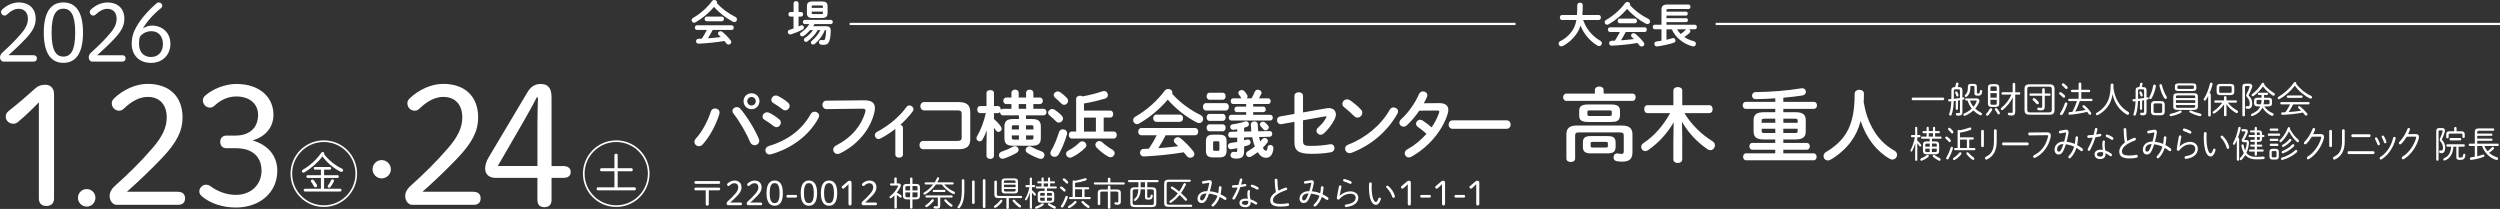 <?xml version="1.0" encoding="UTF-8"?>
<svg id="_レイヤー_2" data-name="レイヤー 2" xmlns="http://www.w3.org/2000/svg" viewBox="0 0 675.47 56.46">
  <rect x="0" y="0" width="675.47" height="56.46" fill="#333333" stroke="none"/>
  <defs>
    <style>
      .cls-1 {
        fill: #fff;
      }

      .cls-2 {
        fill: none;
        stroke: #fff;
        stroke-miterlimit: 10;
        stroke-width: .6px;
      }
    </style>
  </defs>
  <g id="Text">
    <g>
      <g>
        <path class="cls-1" d="M193.2,29.3c.62,0,1.22.42,1.22,1.1,0,.14-.02.26-.06.4-.86,2.88-2.6,6.12-4.48,8.2-.32.36-.7.5-1.04.5-.66,0-1.22-.52-1.22-1.16,0-.3.12-.62.4-.92,1.64-1.74,3.22-4.68,4.04-7.28.18-.58.66-.84,1.14-.84ZM197.9,29.98c0-.58.54-1.04,1.16-1.04.34,0,.72.14,1.02.5,1.74,2.02,3.84,5.44,4.92,8,.1.22.14.42.14.6,0,.72-.62,1.2-1.26,1.2-.46,0-.94-.26-1.2-.86-.98-2.32-2.84-5.6-4.5-7.68-.2-.24-.28-.5-.28-.72ZM205.2,27.34c0,1.22-.94,2.16-2.14,2.16s-2.16-.94-2.16-2.16.94-2.14,2.16-2.14,2.14.94,2.14,2.14ZM204.2,27.34c0-.64-.5-1.14-1.14-1.14s-1.16.5-1.16,1.14.52,1.16,1.16,1.16,1.14-.52,1.14-1.16Z"/>
        <path class="cls-1" d="M210.55,32.26c.3.26.42.58.42.88,0,.62-.54,1.22-1.18,1.22-.24,0-.5-.08-.74-.28-.7-.56-1.76-1.3-2.46-1.7-.4-.22-.56-.56-.56-.88,0-.58.52-1.16,1.22-1.16.18,0,.4.04.6.14.94.46,1.92,1.08,2.7,1.78ZM220.12,30.18c.6,0,1.2.44,1.2,1.08,0,.2-.06.42-.18.64-2.66,4.94-7.58,8.3-12.8,9.78-.14.04-.3.06-.42.06-.7,0-1.12-.56-1.12-1.14,0-.46.28-.94.92-1.14,4.94-1.48,8.84-4.22,11.34-8.66.26-.44.66-.62,1.06-.62ZM212.93,27.74c.3.26.42.58.42.88,0,.62-.54,1.2-1.18,1.2-.24,0-.5-.08-.74-.28-.7-.56-1.76-1.28-2.46-1.68-.4-.22-.56-.54-.56-.88,0-.58.54-1.18,1.24-1.18.18,0,.4.06.6.16.9.46,1.9,1.08,2.68,1.78Z"/>
        <path class="cls-1" d="M233.47,27.1c2.1-.02,2.92.74,2.92,2.08,0,.34-.04.72-.14,1.14-1.1,4.74-4.58,8.82-9.3,11.12-.24.12-.46.16-.66.16-.68,0-1.16-.56-1.16-1.18,0-.38.2-.8.7-1.06,4.42-2.3,6.92-5.5,7.96-9.08.04-.16.06-.28.06-.4,0-.38-.26-.52-.84-.52l-9.64.12c-.76.02-1.16-.6-1.16-1.18,0-.54.36-1.1,1.06-1.1l10.2-.1Z"/>
        <path class="cls-1" d="M241.91,34.82c-1.32,1.04-2.7,1.92-4.02,2.6-.18.1-.36.14-.54.14-.56,0-.98-.5-.98-1.02,0-.34.18-.7.6-.92,2.94-1.52,6.06-4.06,7.96-6.72.2-.3.5-.42.78-.42.54,0,1.1.46,1.1,1.02,0,.18-.06.38-.2.58-.92,1.26-2.08,2.5-3.36,3.64.38.08.72.36.72.82v7.2c0,.58-.52.86-1.02.86s-1.04-.28-1.04-.86v-6.92Z"/>
        <path class="cls-1" d="M259.83,30.76c0-.74-.3-.94-1.28-.94h-8.88c-.66,0-1-.56-1-1.12s.34-1.12,1-1.12h9.32c2.28,0,3.16.88,3.16,2.68v7.38c0,1.8-.88,2.68-3.16,2.68h-9.56c-.66,0-1-.56-1-1.12s.34-1.12,1-1.12h9.12c.98,0,1.28-.2,1.28-.94v-6.38Z"/>
        <path class="cls-1" d="M275.3,31.16h-4.3c-.52,0-.8-.44-.8-.88-.14.18-.32.26-.56.28h-1.08v1.58c.66.58,1.38,1.34,1.88,2.06.14.2.2.4.2.6,0,.48-.42.84-.86.84-.26,0-.54-.12-.72-.42-.14-.24-.32-.48-.5-.72v7.58c0,.56-.5.86-1,.86s-1.02-.3-1.02-.86v-2.84l.06-4.02c-.32.92-.72,1.8-1.14,2.5-.2.34-.48.48-.76.48-.46,0-.88-.36-.88-.86,0-.16.06-.34.16-.52.98-1.64,1.8-3.78,2.38-6.26h-1.56c-.5,0-.76-.48-.76-.96s.26-.94.74-.94h1.76v-3.56c0-.52.5-.76,1.02-.76s1,.24,1,.76v3.56h1.08c.5,0,.76.48.76.94v.08c.16-.18.36-.26.6-.28h2.28v-1.28h-1.4c-.52,0-.8-.44-.8-.88s.28-.88.8-.88h1.4v-1.28c0-.58.5-.86.98-.86s.98.28.98.86v1.28h2v-1.28c0-.58.5-.86.98-.86s.98.28.98.86v1.28h1.74c.54,0,.82.44.82.88s-.28.88-.82.88h-1.74v1.28h2.74c.54,0,.82.44.82.88s-.28.88-.82.88h-4.72v1h1.6c1.76,0,2.4.58,2.4,2.06v3.1c-.02,1.68-.86,2.02-2.4,2.06h-5.04c-1.76,0-2.4-.58-2.4-2.06v-3.1c0-1.48.64-2.06,2.4-2.06h1.52v-1ZM274.22,39.49c.56,0,1,.46,1,.96,0,.3-.16.62-.56.86-1,.58-2.3,1.16-3.34,1.5-.16.06-.3.08-.44.08-.6,0-.98-.48-.98-.98,0-.36.22-.76.74-.94.86-.28,2.1-.8,3.02-1.32.2-.1.38-.16.56-.16ZM275.3,34.98v-1.14h-1.3c-.5,0-.62.08-.62.5v.64h1.92ZM275.3,37.71v-1.12h-1.92v.62c0,.46.2.5.62.5h1.3ZM275.24,28.12v1.28h2v-1.28h-2ZM281.46,40.93c.52.18.74.58.74.98,0,.52-.38,1.02-.98,1.02-.14,0-.28-.02-.44-.08-1.2-.42-2.32-.98-3.14-1.5-.38-.24-.52-.54-.52-.84,0-.52.44-.98,1-.98.18,0,.36.04.56.16.78.44,1.74.86,2.78,1.24ZM277.22,34.98h2v-.64c0-.42-.12-.5-.62-.5h-1.38v1.14ZM277.22,36.59v1.12h1.38c.5,0,.62-.08.62-.5v-.62h-2Z"/>
        <path class="cls-1" d="M286.85,31.24c.26.28.36.56.36.82,0,.58-.54,1.06-1.12,1.06-.26,0-.54-.1-.76-.34-.5-.52-1.26-1.2-1.72-1.56-.3-.24-.42-.5-.42-.76,0-.52.52-1.02,1.12-1.02.22,0,.46.08.7.24.6.4,1.36,1.02,1.84,1.56ZM287.16,34.94c.58,0,1.16.4,1.16,1.04,0,.1,0,.2-.04.32-.5,1.84-1.42,4-2.24,5.42-.28.46-.72.66-1.12.66-.58,0-1.12-.42-1.12-1,0-.2.06-.42.2-.64.82-1.34,1.6-3.32,2.14-5.06.16-.52.58-.74,1.02-.74ZM288.24,26.44c.24.28.34.56.34.82,0,.58-.5,1.06-1.06,1.06-.28,0-.56-.12-.8-.38-.54-.54-1.16-1.14-1.62-1.52-.28-.24-.4-.5-.4-.74,0-.52.5-.98,1.1-.98.22,0,.48.08.7.24.58.4,1.24.98,1.74,1.5ZM292.42,38.19c.58,0,1.1.46,1.1,1.02,0,.24-.1.5-.34.74-.98,1-2.24,1.92-3.58,2.54-.18.08-.36.12-.52.12-.6,0-1.04-.5-1.04-1.02,0-.36.18-.7.66-.94,1.04-.52,2.06-1.28,2.92-2.12.24-.24.54-.34.8-.34ZM290.76,26.74c0-.6.54-.88,1.06-.88.26,0,.5.06.68.18,1.96-.36,3.78-.82,5.32-1.36.18-.06.34-.08.48-.08.66,0,1.04.52,1.04,1.06,0,.42-.24.82-.76.98-1.72.5-3.52.96-5.7,1.32v1.92h7.12c.52,0,.78.48.78.94s-.26.94-.78.94h-1.8v3.78h2.76c.52,0,.78.48.78.94s-.26.94-.78.94h-11.4c-.52,0-.78-.48-.78-.94s.26-.94.78-.94h1.2v-8.8ZM296.1,35.55v-3.78h-3.22v3.78h3.22ZM300.56,40.45c.42.24.6.6.6.94,0,.56-.48,1.1-1.1,1.1-.18,0-.4-.04-.6-.16-1.22-.68-2.42-1.64-3.22-2.52-.2-.22-.28-.46-.28-.68,0-.54.48-1.02,1.04-1.02.26,0,.56.1.82.34.8.72,1.78,1.44,2.74,2Z"/>
        <path class="cls-1" d="M324.34,31.06c.52.26.74.68.74,1.08,0,.58-.42,1.1-1.08,1.1-.22,0-.44-.04-.7-.18-2.76-1.42-5.66-3.68-7.78-6.14-2.12,2.5-4.9,4.84-7.76,6.46-.2.12-.38.16-.56.16-.58,0-1.04-.52-1.04-1.06,0-.34.18-.7.62-.96,3.06-1.78,5.84-4.22,7.88-6.98.26-.34.62-.5.98-.5.58,0,1.12.4,1.12.96,0,.1-.02.2-.06.32,1.96,2.28,4.84,4.38,7.64,5.74ZM314.94,36.55c-.6,1.2-1.26,2.36-1.98,3.48,1.8-.14,3.6-.28,5.38-.52-.28-.3-.58-.58-.84-.82-.24-.22-.34-.46-.34-.68,0-.5.48-.94,1.06-.94.26,0,.52.1.78.3,1.18.96,2.5,2.32,3.38,3.46.22.28.32.56.32.8,0,.58-.52,1-1.08,1-.36,0-.74-.16-1.04-.56-.22-.3-.48-.62-.74-.92-3.52.58-7.1.94-10.74,1.12-.72.04-1.08-.5-1.08-1.02s.32-1,1.02-1.02c.46-.02.92-.04,1.38-.06.76-1.18,1.5-2.36,2.1-3.62h-4.12c-.58,0-.88-.5-.88-.98s.3-.98.88-.98h14.46c.6,0,.88.48.88.98s-.28.98-.88.98h-7.92ZM318.76,30.96c.6,0,.88.48.88.98s-.28.98-.88.98h-6.3c-.58,0-.88-.5-.88-.98s.3-.98.88-.98h6.3Z"/>
        <path class="cls-1" d="M325.83,29.86c-.52,0-.8-.5-.8-1s.28-1,.8-1h5.36c.54,0,.82.5.82,1s-.28,1-.82,1h-5.36ZM327.73,42.53c-1.42,0-1.9-.6-1.9-1.76v-2.62c0-1.18.48-1.76,1.9-1.76h1.78c1.42,0,1.9.58,1.9,1.76v2.62c-.02,1.32-.64,1.74-1.9,1.76h-1.78ZM326.77,26.94c-.5,0-.76-.48-.76-.94s.26-.94.76-.94h3.6c.52,0,.78.46.78.94s-.26.94-.78.94h-3.6ZM326.77,32.66c-.5,0-.76-.48-.76-.94s.26-.94.76-.94h3.6c.52,0,.78.46.78.94s-.26.94-.78.94h-3.6ZM326.77,35.47c-.5,0-.76-.48-.76-.94s.26-.94.76-.94h3.6c.52,0,.78.46.78.94s-.26.94-.78.94h-3.6ZM329.09,40.75c.28,0,.38-.1.38-.42v-1.74c0-.32-.1-.42-.38-.42h-.94c-.28,0-.38.1-.38.42v1.74c0,.3.08.42.38.42h.94ZM336.14,37.91c.24-.06.5-.12.74-.2.1-.02.18-.04.26-.04.46,0,.76.38.76.78,0,.32-.18.62-.6.78-.38.14-.76.26-1.16.36v1.14c0,1.4-.36,2.12-2.08,2.12-.32,0-.44,0-.84-.08-.54-.1-.76-.48-.76-.86,0-.5.38-.98,1.04-.88.22.04.28.04.46.04.26,0,.32-.14.32-.58v-.44c-.5.1-1,.2-1.5.26-.66.1-1.02-.36-1.02-.84,0-.38.24-.76.74-.84.58-.08,1.18-.16,1.78-.28v-1.18l-1.76.04c-.44,0-.68-.38-.68-.78s.24-.82.68-.82l1.76-.04v-.64c-.32.06-.64.1-.92.14-.62.08-.98-.34-.98-.78,0-.34.22-.66.68-.72,1-.12,2.36-.42,3.24-.72.14-.06.26-.08.38-.08.46,0,.76.4.76.78,0,.3-.16.58-.52.72-.24.08-.5.16-.78.24v1.04l1.94-.04c-.06-.62-.1-1.24-.12-1.86,0-.56.48-.84.96-.84s.9.26.92.82c.02.62.04,1.24.12,1.84l3.1-.06c.46-.02.68.36.68.76s-.22.76-.68.78l-2.88.08c.08.4.18.82.3,1.22.2-.2.4-.42.56-.64.2-.24.44-.34.68-.34.44,0,.86.36.86.8,0,.16-.06.34-.18.5-.36.46-.76.92-1.2,1.34.38.68.62.8.84.8s.36-.14.44-.88c.04-.46.38-.66.74-.66.44,0,.88.32.84.86-.14,1.84-.92,2.6-1.98,2.6-.9,0-1.62-.48-2.26-1.52-.58.46-1.16.84-1.76,1.18-.2.1-.38.16-.54.16-.5,0-.84-.42-.84-.84,0-.28.14-.56.48-.76.66-.36,1.3-.8,1.9-1.28-.34-.8-.56-1.66-.72-2.5l-2.2.06v.78ZM338.6,28.8h2.7c.46,0,.7.38.7.74,0,.38-.24.76-.7.76h-2.7v.72h4.6c.46,0,.7.38.7.76,0,.4-.24.78-.7.78h-10.52c-.46,0-.68-.38-.68-.78s.22-.76.68-.76h4.02v-.72h-2.5c-.46,0-.68-.38-.68-.76,0-.36.22-.74.68-.74h2.5v-.7h-3.5c-.46,0-.68-.38-.68-.78s.22-.76.68-.76h2.22s-.08-.08-.1-.14c-.18-.3-.34-.56-.6-.9-.1-.14-.14-.3-.14-.42,0-.44.44-.78.92-.78.26,0,.52.1.72.32.24.26.5.6.74,1,.08.14.12.28.12.42,0,.2-.08.36-.22.5h1.28c.34-.54.62-1.1.9-1.8.16-.38.48-.52.8-.52.5,0,1.02.34,1.02.82,0,.1-.02.22-.08.34-.2.42-.4.8-.62,1.16h2.46c.46,0,.7.38.7.76,0,.4-.24.78-.7.78h-4.02v.7ZM342.54,33.82c.2.2.28.4.28.58,0,.44-.44.82-.88.82-.22,0-.44-.08-.6-.3-.24-.28-.52-.58-.72-.78-.16-.16-.22-.34-.22-.5,0-.4.36-.76.82-.76.2,0,.42.08.62.24.24.2.52.48.7.7Z"/>
        <path class="cls-1" d="M358.38,29.26c.22-.04.42-.06.62-.06,1.2,0,1.94.7,1.94,1.72,0,.4-.12.86-.36,1.34-.72,1.4-1.78,2.82-2.92,3.8-.28.24-.58.34-.84.34-.62,0-1.12-.5-1.12-1.06,0-.3.14-.64.48-.92.88-.76,1.64-1.7,2.14-2.62.04-.1.08-.16.08-.22,0-.14-.14-.18-.38-.14l-5.96,1.06v5.44c0,1.18.26,1.48,2.04,1.48,1.94,0,3.54-.14,5.22-.44.8-.14,1.24.44,1.24,1.06,0,.48-.3.98-.96,1.1-1.78.32-3.4.42-5.3.42-3.74,0-4.56-.98-4.56-3.24v-5.4l-3.48.62c-.78.14-1.22-.48-1.22-1.08,0-.44.26-.9.84-1l3.86-.68v-4.86c0-.68.58-1,1.16-1s1.16.32,1.16,1v4.46l6.32-1.12Z"/>
        <path class="cls-1" d="M367.71,29.6c.26.26.36.56.36.86,0,.68-.6,1.32-1.28,1.32-.3,0-.62-.12-.9-.4-.9-.9-1.84-1.74-2.72-2.42-.34-.26-.48-.58-.48-.9,0-.62.58-1.22,1.28-1.22.26,0,.52.08.8.26.92.62,2,1.5,2.94,2.5ZM376.52,29.02c.62,0,1.22.44,1.22,1.1,0,.2-.06.42-.2.64-2.84,5.02-7.4,8.64-12.36,10.52-.2.08-.38.1-.54.1-.72,0-1.2-.62-1.2-1.22,0-.44.22-.86.78-1.06,4.54-1.72,8.88-5.18,11.28-9.46.24-.44.64-.62,1.02-.62Z"/>
        <path class="cls-1" d="M388.82,27.86c1.66-.02,2.5.64,2.5,1.84,0,.32-.06.68-.18,1.06-1.4,4.64-5.4,9.2-9.84,11.6-.22.12-.46.18-.66.18-.64,0-1.1-.54-1.1-1.12,0-.4.2-.8.72-1.08,1.9-1.04,3.68-2.5,5.16-4.18-.88-.82-1.66-1.42-2.32-1.86-.36-.26-.5-.56-.5-.88,0-.54.48-1.06,1.1-1.06.22,0,.46.06.7.22.78.5,1.58,1.1,2.4,1.84.88-1.28,1.58-2.64,2.02-3.96.04-.1.06-.2.06-.28,0-.22-.16-.32-.54-.32l-4.88.04c-1.02,1.52-2.2,2.92-3.36,3.96-.28.26-.6.36-.88.36-.62,0-1.12-.48-1.12-1.06,0-.3.14-.64.48-.94,1.86-1.68,3.76-4.32,4.8-6.76.22-.54.68-.76,1.12-.76.58,0,1.14.4,1.14,1.02,0,.14-.02.3-.1.48-.24.56-.52,1.12-.84,1.7l4.12-.04Z"/>
        <path class="cls-1" d="M407.08,32.52c.72,0,1.08.56,1.08,1.14s-.36,1.14-1.08,1.14h-14.6c-.72,0-1.08-.58-1.08-1.14s.36-1.14,1.08-1.14h14.6Z"/>
        <path class="cls-1" d="M187.97,49.67c-.21,0-.36-.16-.36-.37s.15-.38.36-.38h6.26c.21,0,.36.16.36.37s-.15.38-.36.38h-6.26ZM187.97,51.42c-.21,0-.36-.15-.36-.36s.15-.38.36-.38h6.26c.21,0,.36.15.36.36s-.15.38-.36.38h-2.72v3.74c0,.25-.17.41-.42.41s-.41-.17-.41-.41v-3.74h-2.71Z"/>
        <path class="cls-1" d="M200.1,54.73c.23,0,.38.12.38.36s-.15.36-.38.36h-3.4c-.22,0-.39-.24-.39-.48,0-.21.12-.41.28-.55.71-.63,1.4-1.29,2.08-2.09.55-.63.79-1.15.79-1.7,0-.73-.42-1.13-1.05-1.13-.42,0-.86.21-1.29.62-.1.1-.18.14-.28.14-.21,0-.4-.17-.4-.41,0-.09.04-.17.13-.27.48-.47,1.19-.8,1.85-.8,1.22,0,1.93.72,1.93,1.85,0,.76-.32,1.39-1.12,2.23-.73.77-1.39,1.37-1.95,1.87h2.83Z"/>
        <path class="cls-1" d="M205.54,54.73c.23,0,.38.12.38.36s-.15.36-.38.36h-3.4c-.22,0-.39-.24-.39-.48,0-.21.12-.41.28-.55.71-.63,1.4-1.29,2.08-2.09.55-.63.79-1.15.79-1.7,0-.73-.42-1.13-1.05-1.13-.42,0-.86.21-1.3.62-.1.1-.18.14-.28.14-.21,0-.4-.17-.4-.41,0-.09.04-.17.13-.27.48-.47,1.19-.8,1.85-.8,1.22,0,1.93.72,1.93,1.85,0,.76-.32,1.39-1.12,2.23-.73.77-1.39,1.37-1.95,1.87h2.83Z"/>
        <path class="cls-1" d="M211.52,52.18c0,2.43-.88,3.41-2.21,3.41s-2.21-.98-2.21-3.41.88-3.41,2.21-3.41,2.21.98,2.21,3.41ZM207.97,52.18c0,2.03.5,2.7,1.33,2.7s1.33-.67,1.33-2.7-.5-2.7-1.33-2.7-1.33.67-1.33,2.7Z"/>
        <path class="cls-1" d="M215.06,52.67c.18,0,.31.17.31.36s-.13.36-.31.36h-2.27c-.18,0-.31-.17-.31-.36s.13-.36.31-.36h2.27Z"/>
        <path class="cls-1" d="M220.77,52.18c0,2.43-.88,3.41-2.21,3.41s-2.21-.98-2.21-3.41.88-3.41,2.21-3.41,2.21.98,2.21,3.41ZM217.22,52.18c0,2.03.5,2.7,1.33,2.7s1.33-.67,1.33-2.7-.5-2.7-1.33-2.7-1.33.67-1.33,2.7Z"/>
        <path class="cls-1" d="M226.21,52.18c0,2.43-.88,3.41-2.21,3.41s-2.21-.98-2.21-3.41.88-3.41,2.21-3.41,2.21.98,2.21,3.41ZM222.66,52.18c0,2.03.5,2.7,1.33,2.7s1.33-.67,1.33-2.7-.5-2.7-1.33-2.7-1.33.67-1.33,2.7Z"/>
        <path class="cls-1" d="M229.24,49.78c-.32.33-.72.73-1.14,1.08-.09.08-.17.11-.27.11-.23,0-.42-.16-.42-.4,0-.12.05-.2.17-.3.53-.42,1.05-.86,1.46-1.24.17-.15.34-.2.56-.2.29,0,.48.21.48.5v5.76c0,.28-.16.42-.42.42s-.41-.15-.41-.42v-5.3Z"/>
        <path class="cls-1" d="M236.56,54.73c.23,0,.38.12.38.36s-.15.36-.38.36h-3.4c-.22,0-.39-.24-.39-.48,0-.21.12-.41.28-.55.71-.63,1.4-1.29,2.08-2.09.55-.63.79-1.15.79-1.7,0-.73-.42-1.13-1.05-1.13-.42,0-.86.21-1.29.62-.1.1-.18.14-.29.14-.21,0-.4-.17-.4-.41,0-.09.04-.17.13-.27.48-.47,1.18-.8,1.85-.8,1.22,0,1.93.72,1.93,1.85,0,.76-.32,1.39-1.12,2.23-.73.77-1.39,1.37-1.95,1.87h2.83Z"/>
        <path class="cls-1" d="M241.64,52.81c-.28.28-.55.51-.83.71-.06.05-.14.06-.19.06-.17,0-.29-.13-.29-.29,0-.1.05-.2.17-.29.93-.67,1.8-1.86,2.16-2.7.02-.04.03-.07.03-.1,0-.06-.05-.08-.16-.08h-1.8c-.17,0-.27-.15-.27-.29,0-.15.09-.28.27-.28h.91v-1.32c0-.19.17-.29.33-.29.16,0,.32.1.32.29v1.32h.39c.48,0,.71.19.71.51,0,.13-.03.27-.1.42-.22.5-.57,1.06-.98,1.57.43.22.9.47,1.19.74.09.09.13.19.13.29,0,.17-.12.32-.28.32-.07,0-.16-.03-.24-.1-.23-.22-.5-.4-.8-.6v3.38c0,.19-.17.29-.32.29-.17,0-.33-.09-.33-.29v-3.3ZM245.02,53.87c-.64,0-1.03-.23-1.05-.93v-2.32c0-.61.32-.93,1.05-.93h.87v-1.44c0-.19.17-.29.33-.29.16,0,.32.09.32.29v1.44h.97c.73,0,1.05.32,1.05.93v2.32c0,.61-.32.93-1.05.93h-.97v2.25c0,.18-.17.28-.32.28-.17,0-.33-.1-.33-.28v-2.25h-.87ZM245.16,50.26c-.41,0-.53.14-.53.45v.74h1.27v-1.18h-.74ZM245.89,53.3v-1.31h-1.27v.86c0,.31.12.45.53.45h.74ZM247.91,50.71c0-.31-.12-.45-.53-.45h-.84v1.18h1.37v-.74ZM247.38,53.3c.35,0,.52-.08.53-.45v-.86h-1.37v1.31h.84Z"/>
        <path class="cls-1" d="M252.54,49.26c.25-.38.46-.77.62-1.17.05-.14.18-.2.3-.2.16,0,.3.1.3.28,0,.05,0,.1-.04.16-.14.32-.29.63-.48.94h4.17c.18,0,.28.14.28.28,0,.15-.09.29-.28.29h-2.3c.67.8,1.69,1.52,2.67,1.93.17.07.25.2.25.33,0,.17-.14.34-.35.34-.06,0-.12-.02-.19-.05-1.09-.5-2.27-1.47-3.03-2.55h-1.58c-.79,1.13-1.84,2.09-2.89,2.69-.07.04-.15.06-.2.06-.18,0-.32-.14-.32-.29,0-.1.06-.2.19-.28.9-.5,1.77-1.28,2.47-2.18h-2.04c-.18,0-.28-.14-.28-.29,0-.14.09-.28.28-.28h2.43ZM251.98,53.81c.17,0,.34.14.34.31,0,.06-.02.14-.07.2-.42.52-1.09,1.17-1.74,1.59-.07.05-.15.07-.22.07-.17,0-.29-.15-.29-.3,0-.11.06-.22.18-.3.55-.35,1.13-.9,1.52-1.42.08-.11.18-.16.28-.16ZM250.3,53.37c-.17,0-.27-.15-.27-.29,0-.15.09-.28.27-.28h6.83c.18,0,.27.14.27.28,0,.14-.08.29-.27.29h-3.08v2.16c0,.65-.31.86-.93.86-.2,0-.4-.02-.59-.05-.21-.05-.29-.19-.29-.33,0-.18.15-.36.39-.3.18.04.34.05.47.05.21,0,.29-.05.29-.3v-2.08h-3.09ZM255.19,51.3c.18,0,.27.14.27.29,0,.14-.08.29-.27.29h-2.92c-.17,0-.27-.15-.27-.29,0-.15.09-.29.27-.29h2.92ZM257.19,55.26c.13.08.18.19.18.3,0,.17-.14.31-.32.31-.07,0-.15-.03-.23-.07-.6-.39-1.21-.96-1.62-1.49-.05-.07-.08-.15-.08-.21,0-.16.15-.28.3-.28.09,0,.18.05.27.14.35.42.92.93,1.5,1.3Z"/>
        <path class="cls-1" d="M259.86,48.76c0-.23.17-.34.35-.34s.35.11.35.34v2.59c0,2.47-.43,3.83-1.23,4.78-.09.11-.21.16-.31.16-.17,0-.31-.13-.31-.29,0-.07.03-.16.09-.24.74-.91,1.07-2.1,1.07-4.35v-2.64ZM262.64,49.07c0-.21.17-.31.35-.31s.35.1.35.31v5.73c0,.2-.17.31-.35.31s-.35-.11-.35-.31v-5.73ZM265.55,48.72c0-.21.17-.31.35-.31s.35.1.35.31v7.18c0,.2-.17.31-.35.31s-.35-.11-.35-.31v-7.18Z"/>
        <path class="cls-1" d="M270.52,53.95c.17,0,.33.13.33.3,0,.06-.03.15-.08.22-.4.56-1.04,1.19-1.68,1.62-.08.05-.17.07-.24.07-.17,0-.3-.14-.3-.3,0-.1.06-.22.18-.3.55-.37,1.09-.88,1.53-1.47.07-.1.17-.14.27-.14ZM269.85,53.52c-.85,0-1.19-.24-1.19-1v-3.43c0-.2.17-.29.34-.29.17,0,.34.09.34.29v3.34c0,.39.13.51.65.51h5.92c.17,0,.26.15.26.29s-.08.29-.26.29h-3.33v2.65c0,.19-.17.29-.33.29s-.33-.1-.33-.29v-2.65h-2.08ZM271.63,52.28c-.56,0-1-.14-1.01-.78v-2.52c0-.5.27-.78,1.01-.78h2.41c.74,0,1.01.28,1.01.78v2.52c0,.5-.27.78-1.01.78h-2.41ZM274.4,49.1c0-.26-.1-.37-.5-.37h-2.15c-.39,0-.5.11-.5.37v.3h3.14v-.3ZM274.4,49.9h-3.14v.66h3.14v-.66ZM273.91,51.75c.29,0,.5-.04.5-.37v-.32h-3.14v.32c0,.26.1.37.5.37h2.15ZM275.71,55.42c.13.09.18.21.18.32,0,.17-.14.33-.32.33-.08,0-.18-.03-.28-.1-.58-.44-1.2-1.02-1.63-1.56-.06-.06-.07-.13-.07-.19,0-.16.15-.29.31-.29.1,0,.2.04.29.15.33.4.93.93,1.52,1.35Z"/>
        <path class="cls-1" d="M278.24,48.23c0-.18.15-.27.29-.27s.29.08.29.27v1.77h.64c.17,0,.26.14.26.28s-.08.28-.26.28h-.64v.8c.39.29.69.65.97.97.08.09.12.18.12.27,0,.16-.14.27-.28.27-.1,0-.21-.05-.29-.17-.14-.21-.32-.45-.52-.66v4.12c0,.17-.15.27-.29.27s-.29-.09-.29-.27v-2.24l.05-1.87c-.21.68-.5,1.36-.84,1.9-.07.13-.18.18-.28.18-.13,0-.24-.1-.24-.25,0-.06.02-.14.06-.21.5-.8.91-1.91,1.16-3.1h-.84c-.17,0-.25-.14-.25-.28s.08-.28.25-.28h.92v-1.77ZM281.73,54.91c.17,0,.29.13.29.28,0,.1-.05.22-.18.31-.48.35-1.16.68-1.73.88-.05.02-.09.03-.13.03-.18,0-.3-.15-.3-.3,0-.11.07-.23.23-.29.53-.2,1.12-.49,1.57-.81.09-.06.18-.09.26-.09ZM282.26,50.92h-2.16c-.17,0-.25-.14-.25-.27,0-.14.08-.27.25-.27h1.31v-.84h-.9c-.17,0-.25-.14-.25-.27,0-.14.08-.27.25-.27h.9v-.8c0-.17.15-.27.29-.27s.29.09.29.27v.8h1.16v-.8c0-.17.15-.27.29-.27s.29.09.29.27v.8h1.07c.17,0,.25.13.25.27,0,.13-.08.27-.25.27h-1.07v.84h1.56c.17,0,.25.13.25.27,0,.13-.08.27-.25.27h-2.42v.67h1.01c.68,0,.96.29.96.82v1.55c0,.53-.29.82-.96.82h-2.54c-.58,0-.95-.18-.96-.82v-1.55c0-.53.29-.82.96-.82h.9v-.67ZM281.46,52.13c-.32,0-.42.08-.42.36v.4h1.22v-.76h-.8ZM281.04,53.4v.49c0,.28.1.36.42.36h.8v-.85h-1.22ZM283.16,50.39v-.84h-1.16v.84h1.16ZM282.89,52.89h1.33v-.4c0-.28-.1-.36-.42-.36h-.91v.76ZM282.89,54.25h.91c.28,0,.41-.06.42-.36v-.49h-1.33v.85ZM285.27,56.09c0,.17-.11.32-.29.32-.06,0-.11-.02-.17-.05-.5-.23-1.14-.58-1.54-.89-.11-.08-.16-.18-.16-.28,0-.15.12-.29.28-.29.07,0,.15.02.22.07.39.27.94.56,1.43.77.16.06.23.2.23.34Z"/>
        <path class="cls-1" d="M287.8,51.15c.08.09.12.19.12.29,0,.18-.14.34-.31.34-.09,0-.18-.04-.27-.13-.25-.28-.6-.55-.78-.69-.12-.08-.17-.18-.17-.28,0-.17.15-.31.33-.31.07,0,.16.03.23.07.25.16.62.46.84.71ZM288.19,52.92c.17,0,.32.12.32.32,0,.05,0,.1-.03.16-.26.81-.75,1.84-1.18,2.48-.09.15-.22.2-.34.2-.17,0-.33-.13-.33-.31,0-.07.03-.16.08-.24.43-.6.87-1.53,1.13-2.34.06-.18.2-.27.34-.27ZM288.51,49c.08.1.11.19.11.28,0,.19-.15.34-.32.34-.09,0-.19-.04-.29-.15-.22-.26-.51-.54-.71-.69-.11-.08-.16-.18-.16-.28,0-.17.16-.32.34-.32.06,0,.13.02.19.06.27.18.62.5.83.74ZM290.52,54.28c.18,0,.35.13.35.3,0,.08-.04.17-.11.25-.49.54-1.08,1.02-1.75,1.36-.06.03-.12.05-.17.05-.17,0-.3-.14-.3-.29,0-.12.06-.24.23-.32.51-.29,1.07-.71,1.48-1.2.08-.1.18-.14.28-.14ZM294.45,53.23c.18,0,.27.14.27.28,0,.15-.08.29-.27.29h-5.34c-.17,0-.27-.14-.27-.29,0-.14.09-.28.27-.28h.7v-4.21c0-.19.17-.29.33-.29.1,0,.2.04.27.12.98-.18,1.89-.4,2.69-.68.06-.02.12-.03.17-.03.21,0,.34.16.34.32,0,.12-.07.25-.26.31-.91.29-1.86.51-2.88.66v1.15h3.54c.18,0,.28.14.28.28,0,.15-.09.29-.28.29h-.98v2.08h1.42ZM292.36,51.14h-1.89v2.08h1.89v-2.08ZM294.19,55.55c.16.1.22.22.22.34,0,.17-.14.3-.32.3-.07,0-.15-.02-.23-.06-.57-.35-1.17-.87-1.57-1.34-.06-.07-.09-.16-.09-.22,0-.17.15-.29.32-.29.09,0,.19.04.28.13.34.38.88.82,1.4,1.14Z"/>
        <path class="cls-1" d="M303.63,49.28c.18,0,.27.14.27.29,0,.14-.08.28-.27.28h-7.83c-.17,0-.27-.15-.27-.28,0-.15.09-.29.27-.29h3.53v-.97c0-.2.17-.3.34-.3.17,0,.34.1.34.3v.97h3.62ZM300.01,56.1c0,.19-.17.29-.34.29-.17,0-.34-.1-.34-.29v-4.34h-1.51c-.43,0-.54.12-.54.41v2.97c0,.18-.17.28-.34.28s-.34-.09-.34-.28v-3.07c0-.58.34-.88,1.06-.88h1.67v-.74c0-.2.17-.29.34-.29.17,0,.34.09.34.29v.74h1.77c.72,0,1.06.3,1.06.88v2.36c0,.62-.26.9-.87.9-.19,0-.37-.02-.59-.06-.2-.04-.29-.17-.29-.31,0-.17.14-.35.37-.31.2.04.35.05.47.05.17,0,.23-.08.23-.36v-2.17c0-.29-.11-.41-.54-.41h-1.61v4.34Z"/>
        <path class="cls-1" d="M307.57,49.22h-2.51c-.18,0-.28-.15-.28-.3,0-.15.09-.29.28-.29h7.7c.18,0,.28.15.28.29,0,.16-.09.3-.28.3h-2.78v1.37h1.22c.93,0,1.22.36,1.22,1v3.37c0,.64-.29,1-1.22,1h-4.59c-.93,0-1.22-.36-1.22-1v-3.37c0-.64.29-1,1.22-1h.96v-1.37ZM306.73,51.16c-.58,0-.69.17-.69.53v3.17c0,.37.11.51.69.51h4.33c.43,0,.68-.03.69-.51v-3.17c0-.37-.11-.53-.69-.53h-1.09v1.97c0,.22.08.29.35.29.37,0,.52-.12.58-.61.02-.16.15-.23.28-.23.15,0,.3.1.29.29-.06.81-.4,1.08-1.16,1.08s-.95-.17-.95-.71v-2.09h-1.18c-.04,1.53-.5,2.45-1.34,3.08-.06.05-.13.06-.19.06-.16,0-.29-.13-.29-.28,0-.08.05-.17.15-.26.65-.51,1.01-1.26,1.05-2.61h-.83ZM309.36,50.59v-1.37h-1.17v1.37h1.17Z"/>
        <path class="cls-1" d="M314.55,49.6c0-.73.3-1.05,1.22-1.05h5.69c.2,0,.29.15.29.29s-.09.29-.29.29h-5.57c-.52,0-.67.16-.67.57v5.03c0,.42.15.58.67.58h5.94c.2,0,.29.15.29.29s-.09.29-.29.29h-6.07c-.92,0-1.22-.33-1.22-1.06v-5.25ZM319.78,49.7c.06-.16.19-.22.32-.22.17,0,.34.13.34.32,0,.06-.02.11-.05.17-.39.8-.82,1.52-1.3,2.18.52.46,1.03.96,1.51,1.48.09.1.13.2.13.29,0,.18-.15.34-.32.34-.09,0-.2-.06-.3-.17-.43-.5-.91-.98-1.41-1.42-.68.83-1.43,1.52-2.23,2.07-.07.05-.15.07-.22.07-.17,0-.3-.14-.3-.29,0-.09.05-.2.18-.29.75-.5,1.48-1.18,2.11-1.97-.59-.5-1.18-.94-1.75-1.3-.12-.07-.17-.17-.17-.27,0-.16.13-.29.31-.29.06,0,.14.02.21.06.57.36,1.18.79,1.77,1.29.45-.63.84-1.33,1.16-2.06Z"/>
        <path class="cls-1" d="M326.5,48.7c.08,0,.17-.02.24-.02.45,0,.68.2.68.64,0,.08,0,.16-.02.25-.13.68-.31,1.42-.52,2.1.36.04.71.09,1.07.17.4.09.8.22,1.19.37.1-.48.17-.99.2-1.57,0-.22.18-.33.36-.33s.36.12.34.36c-.04.66-.12,1.27-.26,1.82.47.23.94.5,1.41.83.14.09.19.22.19.34,0,.19-.15.37-.35.37-.07,0-.16-.03-.24-.08-.41-.29-.82-.54-1.22-.75-.35,1.02-.89,1.85-1.59,2.47-.1.09-.21.13-.3.13-.18,0-.34-.14-.34-.31,0-.09.05-.19.15-.29.66-.62,1.15-1.35,1.46-2.29-.4-.17-.83-.31-1.26-.41-.34-.08-.68-.15-1.03-.17-.2.58-.42,1.11-.63,1.51-.42.84-.86,1.02-1.37,1.02-.64,0-1.11-.46-1.11-1.21,0-1.07.96-1.99,2.43-1.99h.22c.21-.68.39-1.41.52-2.08.03-.17,0-.19-.18-.17l-1.42.22c-.24.04-.37-.15-.37-.33,0-.16.1-.32.3-.35l1.44-.22ZM325.42,53.59c.19-.35.39-.81.57-1.31h-.1c-1.1,0-1.64.62-1.64,1.31,0,.39.2.55.43.55.31,0,.53-.15.74-.55Z"/>
        <path class="cls-1" d="M334.99,48.5c.04-.19.18-.28.33-.28.2,0,.4.16.34.42-.09.4-.19.82-.32,1.24.34-.05.68-.1.99-.17.28-.06.43.11.43.28,0,.15-.1.3-.33.35-.42.08-.86.16-1.31.22-.38,1.1-.87,2.21-1.45,3.15-.09.16-.23.22-.36.22-.17,0-.33-.13-.33-.32,0-.07.03-.17.08-.26.52-.82.97-1.74,1.32-2.71-.4.04-.79.06-1.15.08-.25,0-.38-.17-.38-.34s.11-.32.34-.33c.42-.02.91-.05,1.42-.1.15-.49.28-.97.38-1.47ZM337.02,52.48c0-.4.03-.61.08-.86.04-.18.18-.27.32-.27.17,0,.36.14.32.35-.05.27-.07.42-.07.77,0,.25.03.67.17,1.38.54.17,1.11.42,1.64.77.15.09.2.22.2.33,0,.18-.14.34-.32.34-.06,0-.14-.02-.21-.07-.4-.28-.82-.5-1.22-.67v.09c0,.96-.66,1.34-1.43,1.34-1.08,0-1.62-.49-1.62-1.19,0-.61.53-1.14,1.71-1.14.17,0,.37.02.56.05-.09-.53-.13-.94-.13-1.21ZM337.26,54.59c0-.09,0-.17-.02-.26-.23-.06-.44-.08-.64-.08-.77,0-1.04.24-1.04.54,0,.33.23.58.94.58.41,0,.76-.19.76-.78ZM339.84,50.53c.16.1.23.24.23.37,0,.17-.14.33-.32.33-.07,0-.16-.02-.24-.07-.42-.26-.93-.5-1.34-.64-.17-.05-.23-.17-.23-.3,0-.17.13-.33.34-.33.05,0,.09,0,.14.02.42.12,1.01.38,1.42.63Z"/>
        <path class="cls-1" d="M344.41,48.63c0-.23.17-.35.36-.35s.38.13.38.39c0,1.05.1,2.04.25,2.85.61-.33,1.29-.62,1.91-.81.05-.02.09-.02.14-.02.21,0,.35.17.35.34,0,.14-.08.28-.29.34-.77.24-1.7.65-2.4,1.09-.84.53-1.17,1.11-1.17,1.6,0,.72.5,1.04,2.05,1.04.71,0,1.44-.08,1.87-.17.28-.06.44.15.44.36,0,.16-.08.3-.28.35-.52.12-1.21.18-2.05.18-2.04,0-2.77-.62-2.77-1.7,0-.73.47-1.53,1.54-2.23-.2-.92-.32-2.03-.34-3.25Z"/>
        <path class="cls-1" d="M354.06,48.7c.08,0,.17-.02.24-.02.45,0,.68.2.68.64,0,.08,0,.16-.02.25-.13.68-.31,1.42-.52,2.1.36.04.71.09,1.07.17.4.09.8.22,1.19.37.1-.48.17-.99.2-1.57,0-.22.18-.33.36-.33s.36.12.34.36c-.04.66-.12,1.27-.26,1.82.47.23.94.5,1.42.83.14.09.19.22.19.34,0,.19-.15.37-.35.37-.07,0-.16-.03-.24-.08-.41-.29-.82-.54-1.22-.75-.35,1.02-.89,1.85-1.59,2.47-.1.09-.21.13-.3.13-.18,0-.34-.14-.34-.31,0-.09.05-.19.15-.29.66-.62,1.15-1.35,1.46-2.29-.4-.17-.83-.31-1.26-.41-.34-.08-.68-.15-1.03-.17-.2.58-.42,1.11-.63,1.51-.42.84-.86,1.02-1.37,1.02-.64,0-1.11-.46-1.11-1.21,0-1.07.96-1.99,2.43-1.99h.22c.21-.68.4-1.41.52-2.08.03-.17,0-.19-.18-.17l-1.42.22c-.24.04-.37-.15-.37-.33,0-.16.1-.32.3-.35l1.44-.22ZM352.99,53.59c.19-.35.39-.81.57-1.31h-.1c-1.1,0-1.64.62-1.64,1.31,0,.39.2.55.43.55.31,0,.53-.15.74-.55Z"/>
        <path class="cls-1" d="M361.98,52.88c.83-.76,1.87-1.18,2.87-1.18,1.26,0,2.15.71,2.15,1.71,0,1.34-1.15,2.25-3.22,2.53-.29.03-.44-.16-.44-.34,0-.16.12-.31.36-.35,1.76-.24,2.59-.88,2.59-1.83,0-.65-.54-1.07-1.43-1.07-1.03,0-2.03.41-2.93,1.43-.09.1-.21.15-.33.15-.22,0-.43-.17-.4-.47.15-.96.35-2.08.57-3.09.04-.19.19-.29.35-.29.19,0,.38.15.32.4-.18.81-.35,1.64-.47,2.37h.02ZM364.96,48.98c.17.08.25.23.25.36,0,.18-.13.34-.33.34-.06,0-.14-.02-.22-.06-.46-.23-1.05-.44-1.49-.58-.2-.06-.29-.2-.29-.34,0-.17.14-.32.37-.32.05,0,.09,0,.14.02.45.11,1.07.32,1.58.58Z"/>
        <path class="cls-1" d="M370.27,49.26c.19,0,.39.13.37.4-.02.27-.04.48-.04.81,0,3.05.7,4.1,1.12,4.1.24,0,.49-.25.69-.91.06-.2.2-.28.34-.28.17,0,.35.14.35.36,0,.05,0,.1-.03.16-.34,1.05-.85,1.46-1.32,1.46-1.03,0-1.88-1.51-1.88-4.85,0-.41.02-.68.04-.91.03-.22.2-.32.37-.32ZM376.86,52.92c.02.05.02.11.02.16,0,.26-.17.39-.36.39-.15,0-.29-.09-.36-.28-.24-.85-.89-1.89-1.53-2.45-.09-.08-.13-.17-.13-.26,0-.17.16-.31.35-.31.08,0,.17.04.27.1.73.57,1.52,1.75,1.75,2.65Z"/>
        <path class="cls-1" d="M380.35,49.78c-.32.33-.72.73-1.14,1.08-.09.08-.17.11-.27.11-.23,0-.42-.16-.42-.4,0-.12.05-.2.17-.3.53-.42,1.05-.86,1.46-1.24.17-.15.34-.2.56-.2.29,0,.48.21.48.5v5.76c0,.28-.16.42-.42.42s-.41-.15-.41-.42v-5.3Z"/>
        <path class="cls-1" d="M386.3,52.67c.18,0,.31.17.31.36s-.13.36-.31.36h-2.27c-.18,0-.31-.17-.31-.36s.13-.36.31-.36h2.27Z"/>
        <path class="cls-1" d="M389.6,49.78c-.32.33-.72.73-1.14,1.08-.09.08-.17.11-.27.11-.23,0-.42-.16-.42-.4,0-.12.05-.2.17-.3.53-.42,1.05-.86,1.46-1.24.17-.15.34-.2.56-.2.29,0,.48.21.48.5v5.76c0,.28-.16.42-.42.42s-.41-.15-.41-.42v-5.3Z"/>
        <path class="cls-1" d="M395.55,52.67c.18,0,.31.17.31.36s-.13.36-.31.36h-2.27c-.18,0-.31-.17-.31-.36s.13-.36.31-.36h2.27Z"/>
        <path class="cls-1" d="M398.85,49.78c-.32.33-.72.73-1.14,1.08-.09.08-.17.11-.27.11-.23,0-.42-.16-.42-.4,0-.12.05-.2.17-.3.53-.42,1.05-.86,1.46-1.24.17-.15.34-.2.56-.2.29,0,.48.21.48.5v5.76c0,.28-.16.42-.42.42s-.41-.15-.41-.42v-5.3Z"/>
      </g>
      <g>
        <g>
          <path class="cls-1" d="M198.64,4.55c.34.17.48.44.48.7,0,.38-.27.71-.7.71-.14,0-.28-.03-.45-.12-1.79-.92-3.67-2.38-5.04-3.98-1.37,1.62-3.17,3.13-5.03,4.18-.13.08-.25.1-.36.1-.38,0-.67-.34-.67-.69,0-.22.12-.45.4-.62,1.98-1.15,3.78-2.73,5.1-4.52.17-.22.4-.32.63-.32.38,0,.73.26.73.62,0,.06-.01.13-.04.21,1.27,1.48,3.14,2.84,4.95,3.72ZM192.55,8.1c-.39.78-.82,1.53-1.28,2.25,1.17-.09,2.33-.18,3.48-.34-.18-.19-.38-.38-.54-.53-.16-.14-.22-.3-.22-.44,0-.32.31-.61.69-.61.17,0,.34.06.5.19.76.62,1.62,1.5,2.19,2.24.14.18.21.36.21.52,0,.38-.34.65-.7.65-.23,0-.48-.1-.67-.36-.14-.19-.31-.4-.48-.6-2.28.38-4.6.61-6.96.73-.47.03-.7-.32-.7-.66s.21-.65.66-.66c.3-.01.6-.03.89-.04.49-.76.97-1.53,1.36-2.35h-2.67c-.38,0-.57-.32-.57-.63s.19-.63.57-.63h9.37c.39,0,.57.31.57.63s-.18.63-.57.63h-5.13ZM195.03,4.48c.39,0,.57.31.57.63s-.18.63-.57.63h-4.08c-.38,0-.57-.32-.57-.63s.19-.63.57-.63h4.08Z"/>
          <path class="cls-1" d="M214.42,4.48h-.87c-.34,0-.52-.31-.52-.62s.18-.62.52-.62h.87V.87c0-.38.34-.56.67-.56s.67.18.67.56v2.37h.7c.35,0,.53.31.53.62s-.18.62-.53.62h-.7v2.67c.21-.09.41-.19.62-.28.09-.04.18-.06.26-.06.34,0,.58.32.58.65,0,.19-.09.39-.31.5-.98.52-2.27,1.04-3.19,1.32-.08.03-.14.03-.21.03-.39,0-.65-.34-.65-.67,0-.25.14-.49.45-.58.34-.1.71-.22,1.09-.36v-3.2ZM220.97,8.12c-.71,1.21-1.7,2.25-2.75,3.03-.16.12-.3.16-.44.16-.32,0-.58-.26-.58-.56,0-.17.09-.36.32-.52.84-.54,1.54-1.24,2.14-2.11h-.76c-.54.62-1.15,1.18-1.74,1.58-.14.09-.29.13-.41.13-.32,0-.6-.26-.6-.56,0-.18.1-.38.34-.53.84-.56,1.63-1.37,2.19-2.23h-1.23c-.34,0-.52-.28-.52-.57s.18-.57.52-.57h7.03c.35,0,.53.28.53.57s-.18.57-.53.57h-4.42c-.12.19-.23.39-.36.57h3.41c.91,0,1.35.34,1.35,1.11,0,.91-.09,1.79-.27,2.51-.26,1.02-.74,1.41-1.63,1.41-.26,0-.45-.01-.73-.06-.39-.06-.56-.35-.56-.62,0-.36.27-.71.73-.63.13.03.31.05.47.05.26,0,.39-.09.47-.39.16-.62.25-1.4.26-2.11,0-.17-.06-.23-.25-.23h-.06c-.58,1.4-1.52,2.73-2.72,3.73-.16.13-.32.18-.48.18-.34,0-.61-.23-.61-.53,0-.16.08-.34.29-.51.93-.74,1.75-1.76,2.28-2.88h-.66ZM219.46,4.86c-.93,0-1.44-.36-1.44-1.26v-1.94c0-.91.51-1.26,1.44-1.26h2.69c.95,0,1.45.35,1.45,1.26v1.94c-.03.97-.57,1.24-1.45,1.26h-2.69ZM222.34,1.74c0-.21-.06-.27-.35-.27h-2.33c-.28,0-.35.06-.35.27v.39h3.03v-.39ZM221.99,3.8c.29,0,.35-.06.35-.27v-.39h-3.03v.39c0,.25.13.27.35.27h2.33Z"/>
        </g>
        <line class="cls-2" x1="229.57" y1="6.47" x2="409.48" y2="6.47"/>
      </g>
    </g>
    <g>
      <g>
        <g>
          <path class="cls-1" d="M430.92,24.31c0-.63.59-.94,1.18-.94s1.18.3,1.18.94v.98h7.79c.59,0,.87.48.87.98s-.28.98-.87.98h-17.86c-.57,0-.87-.5-.87-.98s.3-.98.87-.98h7.71v-.98ZM438.15,33.92c2.13,0,2.92.76,2.92,2.44v4.83c0,1.66-.83,2.48-2.61,2.48-.72,0-1.2-.04-1.74-.15-.52-.11-.76-.54-.76-1,0-.59.41-1.18,1.15-1.05.3.04.74.11,1,.11.46,0,.61-.17.61-.72v-4.25c0-.61-.24-.83-1.04-.83h-11.06c-.81,0-1.04.22-1.04.83v6.27c0,.59-.59.89-1.18.89s-1.18-.3-1.18-.89v-6.53c0-1.68.78-2.44,2.92-2.44h12.02ZM429.18,32.96c-1.92,0-2.5-.54-2.5-1.74v-1.24c0-1.22.59-1.76,2.5-1.76h5.99c1.94,0,2.53.54,2.53,1.76v1.24c-.02,1.61-1.18,1.72-2.53,1.74h-5.99ZM429.75,41.43c-1.52,0-2.07-.54-2.07-1.72v-1.22c0-1.18.54-1.72,2.07-1.72h4.7c1.52,0,2.07.54,2.07,1.72v1.22c-.02,1.42-.81,1.7-2.07,1.72h-4.7ZM434.78,31.35c.57,0,.7-.09.7-.44v-.65c0-.35-.13-.44-.7-.44h-5.18c-.57,0-.7.09-.7.44v.7c0,.39.39.39.7.39h5.18ZM433.93,39.86c.39,0,.5-.11.5-.39v-.74c0-.28-.11-.39-.5-.39h-3.66c-.39,0-.5.11-.5.39v.74c0,.33.22.39.5.39h3.66Z"/>
          <path class="cls-1" d="M454.52,38.16v4.9c0,.65-.59.98-1.2.98s-1.2-.33-1.2-.98v-4.9l.09-5.12c-1.63,2.83-4.05,5.57-6.92,7.53-.26.17-.52.26-.74.26-.63,0-1.11-.54-1.11-1.15,0-.35.17-.74.61-1.02,2.9-1.92,5.31-4.68,7.21-8.1h-6.14c-.59,0-.87-.54-.87-1.07s.28-1.07.87-1.07h7.01v-3.96c0-.63.61-.94,1.2-.94s1.2.3,1.2.94v3.96h7.32c.59,0,.89.52.89,1.07s-.3,1.07-.89,1.07h-6.73c1.87,3.16,4.66,5.79,7.58,7.6.46.28.65.7.65,1.11,0,.65-.52,1.31-1.22,1.31-.24,0-.5-.07-.78-.26-2.9-1.96-5.36-4.68-6.9-7.43l.09,5.27Z"/>
          <path class="cls-1" d="M476.59,37.68c-2.03,0-2.79-.65-2.79-2.18v-3c0-1.52.76-2.18,2.79-2.18h3.07v-.91h-7.99c-.54,0-.81-.48-.81-.94s.26-.94.81-.94h7.99v-.96c-1.79.11-3.59.2-5.27.22-.67,0-1.02-.48-1.02-.94s.35-.96,1-.96c3.92-.04,8.75-.41,12.28-1.02.83-.15,1.28.39,1.28.94,0,.44-.3.89-1,1-1.55.24-3.29.44-5.1.59v1.13h8.27c.54,0,.83.46.83.94s-.28.94-.83.94h-8.27v.91h3.27c2.02,0,2.79.65,2.79,2.18v3c0,1.52-.76,2.18-2.79,2.18h-3.27v.94h6.38c.52,0,.78.46.78.92s-.26.91-.78.91h-6.38v.98h8.17c.54,0,.83.46.83.94s-.28.94-.83.94h-18.23c-.54,0-.81-.48-.81-.94s.26-.94.81-.94h7.88v-.98h-6.21c-.52,0-.78-.46-.78-.91s.26-.92.78-.92h6.21v-.94h-3.07ZM479.66,33.18v-1.11h-2.92c-.63,0-.76.13-.76.52v.59h3.68ZM479.66,35.94v-1.15h-3.68v.63c0,.5.33.52.76.52h2.92ZM481.83,33.18h3.88v-.59c0-.39-.13-.52-.76-.52h-3.11v1.11ZM481.83,34.79v1.15h3.11c.63,0,.76-.13.76-.52v-.63h-3.88Z"/>
          <path class="cls-1" d="M504.48,31.43c.72,2.07,1.74,4.05,3.14,5.75.74.89,1.59,1.72,2.53,2.42.52.39,1.09.74,1.68,1.09.52.28.74.72.74,1.13,0,.65-.54,1.29-1.26,1.29-.2,0-.44-.04-.65-.17-3.61-2-6.49-5.73-7.93-10.28-.52,2.11-1.42,3.98-2.66,5.66-1.39,1.87-3.48,3.7-5.46,4.81-.26.15-.52.22-.76.22-.7,0-1.15-.59-1.15-1.2,0-.41.2-.8.65-1.07,1.74-.98,3.57-2.46,4.86-4.2,1.87-2.55,2.9-5.84,2.9-11.58,0-.7.63-1.05,1.26-1.05s1.24.35,1.24,1.05c0,.81-.02,1.57-.07,2.29.24,1.31.52,2.59.96,3.85Z"/>
        </g>
        <g>
          <path class="cls-1" d="M524.98,26.37c.22,0,.32.17.32.35,0,.17-.1.35-.32.35h-8.15c-.21,0-.32-.18-.32-.35,0-.18.11-.35.32-.35h8.15Z"/>
          <path class="cls-1" d="M529.56,27.09c-.18.04-.36.06-.54.09v2.23c0,.19-.15.28-.3.28s-.3-.09-.3-.28v-2.15c-.18.02-.36.04-.54.06-.06,1.64-.25,2.76-.58,3.66-.07.18-.22.26-.36.26-.16,0-.31-.11-.31-.31,0-.05.01-.11.03-.17.3-.84.49-1.84.56-3.38-.19,0-.37.02-.55.03-.21,0-.32-.16-.32-.32,0-.15.09-.3.3-.31.19,0,.39-.02.58-.03.01-.21.01-.43.01-.66v-1.67c0-.63.28-.89.91-.89h.12c.1-.33.17-.62.21-.91.03-.21.19-.31.35-.31.19,0,.39.15.33.42-.06.29-.13.54-.21.8h.32c.67,0,.95.26.95.89v1.93c.06,0,.12-.03.18-.04.23-.05.35.11.35.27,0,.13-.07.27-.24.31-.09.02-.19.05-.29.07v3.33c0,.68-.35.96-.95.96-.22,0-.38,0-.56-.05-.19-.04-.28-.19-.28-.34,0-.19.14-.38.42-.33.12.02.24.03.37.03.23,0,.34-.09.34-.34v-3.13ZM529.56,24.53c0-.28-.1-.39-.4-.39h-.84c-.33,0-.42.11-.42.39v2.17c.55-.05,1.11-.12,1.66-.21v-1.96ZM529.15,25.62s.02.09.02.13c0,.2-.16.33-.31.33-.12,0-.25-.08-.29-.26-.08-.26-.16-.48-.27-.69-.03-.06-.05-.12-.05-.18,0-.16.14-.26.29-.26.11,0,.22.05.29.18.14.24.25.51.32.75ZM531.22,27.16c-.19,0-.29-.15-.29-.29,0-.15.1-.29.29-.29h2.74c.54,0,.86.24.86.63,0,.12-.02.24-.08.38-.25.64-.62,1.23-1.08,1.76.47.44,1.01.8,1.59,1.08.19.09.26.23.26.37,0,.18-.14.35-.35.35-.07,0-.14,0-.21-.05-.64-.31-1.23-.74-1.76-1.27-.65.61-1.42,1.1-2.25,1.44-.06.02-.11.03-.16.03-.19,0-.33-.15-.33-.31,0-.13.08-.26.26-.33.76-.32,1.46-.78,2.04-1.33-.25-.32-.47-.65-.66-1.01-.2-.37-.35-.76-.48-1.16h-.39ZM533.26,22.66c.7,0,.87.29.87.77v1.62c0,.16.09.22.33.22.33,0,.43-.13.48-.66.02-.2.16-.29.31-.29.17,0,.34.12.32.34-.05.88-.39,1.2-1.09,1.2-.87,0-1.01-.22-1.01-.72v-1.58c0-.23-.06-.32-.29-.32h-.52c-.25,0-.3.09-.3.32v.31c0,.94-.29,1.67-.91,2.21-.09.08-.19.12-.28.12-.17,0-.32-.13-.32-.3,0-.11.05-.22.18-.34.44-.4.66-.94.66-1.76v-.37c0-.48.18-.77.84-.77h.73ZM532.27,27.16c.2.62.53,1.19.93,1.7.37-.44.66-.91.85-1.41.02-.05.03-.1.03-.13,0-.11-.07-.16-.25-.16h-1.56Z"/>
          <path class="cls-1" d="M537.91,29.25c.18,0,.36.13.36.34,0,.06-.02.13-.06.21-.23.41-.63.96-.98,1.33-.1.1-.2.14-.29.14-.19,0-.34-.16-.34-.34,0-.09.03-.18.11-.26.34-.36.65-.78.9-1.24.07-.13.19-.18.3-.18ZM538.1,28.89c-.65,0-.98-.24-.99-.93v-4.28c0-.66.32-.94.99-.94h1.09c.67,0,.99.28.99.94v4.28c0,.65-.32.93-.99.93h-1.09ZM539.5,23.77c0-.34-.1-.42-.41-.42h-.89c-.31,0-.41.08-.41.42v.8h1.71v-.8ZM537.79,26.39h1.71v-1.23h-1.71v1.23ZM539.09,28.29c.31,0,.41-.09.41-.42v-.9h-1.71v.9c0,.34.1.42.41.42h.89ZM540.29,30.33c.04.08.06.15.06.22,0,.22-.18.37-.36.37-.11,0-.22-.06-.29-.2-.18-.34-.43-.73-.64-1.01-.06-.07-.08-.15-.08-.21,0-.17.15-.29.32-.29.1,0,.2.04.28.13.25.28.54.68.71.99ZM543.79,22.69c0-.2.18-.3.35-.3.18,0,.35.1.35.3v2.23h1.09c.2,0,.29.16.29.32s-.09.32-.29.32h-1.09v4.64c0,.75-.33,1.02-1.01,1.02-.25,0-.47-.03-.69-.08s-.31-.2-.31-.35c0-.2.16-.39.42-.34.2.04.4.06.54.06.23,0,.35-.09.35-.35v-2.05l.04-1.8c-.55,1.18-1.54,2.45-2.67,3.37-.07.06-.15.08-.22.08-.19,0-.35-.16-.35-.34,0-.1.05-.2.16-.29,1.08-.83,2.12-2.22,2.73-3.57h-2.41c-.19,0-.29-.16-.29-.32s.1-.32.29-.32h2.72v-2.23Z"/>
          <path class="cls-1" d="M548.38,31c-.9-.02-1.36-.27-1.38-1.24v-5.74c0-.87.39-1.24,1.38-1.24h5.35c.98,0,1.38.37,1.38,1.24v5.74c0,.87-.4,1.24-1.38,1.24h-5.35ZM553.59,30.36c.55,0,.77-.12.78-.71v-5.51c0-.57-.2-.72-.78-.72h-5.07c-.58,0-.78.15-.78.72v5.51c0,.56.2.71.78.71h5.07ZM548.59,25.87c-.19,0-.28-.16-.28-.31,0-.16.09-.31.28-.31h3.18v-1.1c0-.22.18-.33.35-.33.18,0,.35.11.35.33v1.1h1.29c.19,0,.29.15.29.31,0,.15-.1.31-.29.31h-1.29v2.97c0,.68-.34.99-1.04.99-.25,0-.46,0-.69-.06-.21-.05-.31-.21-.31-.36,0-.2.16-.39.44-.33.22.05.4.06.54.06.26,0,.36-.07.36-.41v-2.86h-3.18ZM550.74,27.48c.1.11.14.23.14.33,0,.21-.17.37-.38.37-.11,0-.24-.06-.35-.19-.26-.33-.53-.6-.82-.86-.11-.09-.15-.2-.15-.29,0-.18.17-.33.37-.33.08,0,.18.03.27.1.29.22.66.57.92.87Z"/>
          <path class="cls-1" d="M557.85,25.73c.09.1.13.21.13.31,0,.2-.16.37-.35.37-.1,0-.2-.04-.29-.14-.25-.29-.62-.59-.83-.74-.12-.09-.17-.2-.17-.3,0-.18.16-.33.36-.33.08,0,.16.02.24.07.27.18.66.5.91.76ZM558.23,27.67c.18,0,.35.13.35.35,0,.05-.01.1-.03.16-.27.89-.79,2-1.24,2.7-.1.16-.24.22-.37.22-.18,0-.35-.14-.35-.33,0-.08.03-.17.09-.26.45-.65.92-1.68,1.19-2.54.07-.21.22-.3.36-.3ZM558.54,23.37c.08.1.12.21.12.31,0,.21-.17.37-.36.37-.1,0-.21-.04-.31-.16-.23-.27-.54-.57-.75-.74-.12-.09-.17-.2-.17-.3,0-.18.18-.34.37-.34.07,0,.14.02.21.07.28.19.67.54.89.79ZM565.09,26.69c.2,0,.29.15.29.31,0,.15-.09.31-.29.31h-3.16c-.32.98-.72,1.93-1.22,2.83.94-.09,1.88-.24,2.8-.43-.24-.27-.48-.52-.73-.74-.09-.08-.12-.17-.12-.25,0-.17.14-.31.32-.31.09,0,.19.03.28.11.56.47,1.22,1.18,1.66,1.84.07.11.11.21.11.31,0,.2-.16.35-.34.35-.12,0-.25-.07-.35-.22-.13-.2-.27-.39-.41-.58-1.44.36-3.02.64-4.63.78-.28.03-.43-.17-.43-.36,0-.17.12-.34.36-.36.24-.02.47-.04.7-.06.5-.93.92-1.9,1.24-2.91h-2.1c-.19,0-.28-.16-.28-.31,0-.16.09-.31.28-.31h2.55v-1.8h-1.79c-.19,0-.29-.16-.29-.31,0-.16.1-.31.29-.31h1.79v-1.65c0-.22.18-.32.36-.32s.36.1.36.32v1.65h2.11c.2,0,.29.15.29.31,0,.15-.09.31-.29.31h-2.11v1.8h2.75Z"/>
          <path class="cls-1" d="M569.44,28.87c-.66.88-1.63,1.7-2.61,2.21-.07.04-.14.05-.21.05-.2,0-.34-.16-.34-.33,0-.12.07-.25.24-.34.89-.47,1.71-1.19,2.33-2.03.94-1.27,1.42-2.98,1.42-5.49,0-.25.2-.37.39-.37s.39.12.39.38c0,.34,0,.6-.02.86.43,3.04,1.8,5.13,3.96,6.4.2.12.28.27.28.42,0,.2-.16.38-.39.38-.09,0-.19-.03-.29-.09-1.98-1.17-3.29-3.07-3.82-5.48-.15,1.32-.58,2.43-1.33,3.43Z"/>
          <path class="cls-1" d="M579.31,27.08c-.18.04-.35.06-.53.09v2.24c0,.19-.15.28-.29.28-.15,0-.3-.09-.3-.28v-2.15c-.18.02-.35.04-.53.06-.06,1.65-.24,2.78-.58,3.67-.06.18-.21.26-.35.26-.16,0-.31-.1-.31-.3,0-.05,0-.11.03-.17.3-.84.48-1.85.55-3.4-.18,0-.35.02-.52.03-.21,0-.32-.16-.32-.32,0-.15.09-.3.3-.31.18,0,.37-.02.55-.03.01-.21.01-.43.01-.65v-1.69c0-.62.28-.88.9-.88h.11c.11-.33.17-.63.21-.91.03-.19.18-.28.33-.28.19,0,.38.14.33.39-.06.29-.12.54-.2.8h.33c.66,0,.94.26.94.88v1.94c.08-.02.16-.03.23-.05.23-.05.35.11.35.27,0,.13-.07.26-.24.3-.11.03-.22.06-.34.08v3.26c0,.68-.34.96-.94.96-.22,0-.38-.02-.55-.06-.17-.04-.25-.18-.25-.33,0-.19.14-.38.38-.33.12.02.24.03.37.03.22,0,.33-.09.33-.34v-3.06ZM579.31,24.52c0-.28-.1-.39-.39-.39h-.83c-.32,0-.41.11-.41.39v2.18c.54-.05,1.09-.13,1.63-.22v-1.96ZM578.91,25.62s.02.09.02.13c0,.2-.16.33-.31.33-.12,0-.24-.08-.28-.26-.08-.27-.16-.48-.27-.69-.03-.06-.05-.12-.05-.18,0-.16.14-.26.29-.26.11,0,.22.05.29.18.13.23.24.51.31.75ZM582.12,22.85c.21,0,.42.17.37.46-.2,1.18-.63,2.38-1.15,3.25-.09.15-.23.22-.35.22-.17,0-.32-.12-.32-.32,0-.07.02-.16.07-.25.47-.85.84-1.95,1.02-3.04.03-.22.2-.32.36-.32ZM582.18,31.14c-.62,0-1-.29-1.01-.94v-1.95c0-.57.32-.94,1.01-.94h1.7c.69,0,1.01.37,1.01.94v1.95c0,.57-.32.94-1.01.94h-1.7ZM583.74,30.51c.27,0,.44-.1.45-.39v-1.79c0-.23-.11-.39-.45-.39h-1.42c-.34,0-.45.16-.45.39v1.79c0,.23.11.39.45.39h1.42ZM585.47,26.36c0,.21-.16.37-.35.37-.13,0-.27-.08-.38-.25-.54-.86-1.06-2.21-1.28-3.31-.06-.28.13-.44.33-.44.15,0,.29.09.34.29.24.99.71,2.23,1.24,3.03.07.11.1.21.1.31Z"/>
          <path class="cls-1" d="M589.13,29.86c.19,0,.33.15.33.32,0,.11-.06.22-.21.3-.77.42-1.82.75-2.62.91-.27.06-.44-.13-.44-.31,0-.14.1-.29.31-.33.75-.16,1.71-.45,2.39-.82.08-.05.16-.07.24-.07ZM588.34,29.7c-.66,0-1.13-.16-1.15-.9v-2.72c0-.6.32-.9,1.15-.9h4.35c.83,0,1.15.3,1.15.9v2.72c0,.6-.32.9-1.15.9h-4.35ZM588.68,24.59c-.6,0-1.04-.09-1.05-.78v-.51c0-.53.25-.78,1.05-.78h3.7c.8,0,1.05.25,1.05.78v.51c0,.54-.25.78-1.05.78h-3.7ZM593.12,26.16c0-.28-.11-.39-.53-.39h-4.15c-.42,0-.53.11-.53.39v.34h5.21v-.34ZM587.91,27.81h5.21v-.75h-5.21v.75ZM592.59,29.12c.3,0,.52-.04.53-.39v-.35h-5.21v.35c0,.27.11.39.53.39h4.15ZM592.27,24.02c.12,0,.25,0,.36-.04.1-.03.12-.12.12-.22v-.4c0-.21-.08-.27-.48-.27h-3.48c-.4,0-.48.06-.48.27v.4c0,.21.08.26.48.26h3.48ZM594.45,30.68c.24.06.35.21.35.37,0,.17-.14.35-.37.35-.04,0-.09,0-.13-.02-.89-.22-1.85-.58-2.58-.97-.15-.08-.21-.19-.21-.29,0-.16.15-.3.34-.3.07,0,.14,0,.21.05.69.34,1.55.61,2.39.81Z"/>
          <path class="cls-1" d="M596.62,25.96c-.2.39-.41.75-.61,1.05-.09.13-.21.18-.31.18-.16,0-.3-.12-.3-.29,0-.07.02-.14.07-.22.67-1.03,1.29-2.6,1.63-4.07.05-.2.2-.29.35-.29.21,0,.42.17.36.46-.19.78-.49,1.64-.83,2.42.17,0,.35.11.35.32v5.64c0,.21-.18.31-.35.31-.18,0-.36-.1-.36-.31v-5.2ZM601.93,27.75c.61.79,1.52,1.54,2.52,2.09.17.09.24.23.24.37,0,.19-.14.36-.35.36-.07,0-.15-.02-.24-.07-.96-.55-1.93-1.45-2.55-2.37l.03,1.45v1.52c0,.2-.17.31-.34.31s-.34-.11-.34-.31v-1.53l.03-1.38c-.65.91-1.61,1.82-2.54,2.43-.08.05-.16.08-.24.08-.18,0-.31-.15-.31-.31,0-.12.06-.24.2-.33.89-.59,1.75-1.4,2.4-2.31h-1.88c-.19,0-.29-.16-.29-.31,0-.16.1-.31.29-.31h2.34v-.84c0-.21.17-.31.34-.31s.34.1.34.31v.84h2.53c.2,0,.29.15.29.31,0,.15-.09.31-.29.31h-2.18ZM599.91,25.7c-.64,0-1-.24-1.01-.91v-1.21c0-.62.32-.91,1.01-.91h2.76c.69,0,1.01.29,1.01.91v1.21c0,.62-.32.91-1.01.91h-2.76ZM602.53,25.08c.27,0,.45-.06.45-.36v-1.07c0-.25-.11-.36-.45-.36h-2.48c-.34,0-.45.11-.45.36v1.07c0,.25.11.36.45.36h2.48Z"/>
          <path class="cls-1" d="M607.67,22.6c.54,0,.86.23.86.67,0,.13-.02.27-.08.43-.24.67-.53,1.36-.93,2.05.75.74,1.01,1.39,1.01,2.19,0,.96-.42,1.47-1.06,1.47-.19,0-.33-.02-.48-.05-.19-.04-.27-.19-.27-.34,0-.2.14-.4.37-.35.1.02.19.04.32.04.25,0,.44-.2.44-.77,0-.62-.25-1.19-.75-1.72-.14-.15-.22-.3-.22-.47,0-.11.03-.23.11-.36.32-.54.6-1.19.79-1.82.02-.06.03-.11.03-.15,0-.14-.1-.19-.26-.19h-.68c-.23,0-.31.1-.31.39v7.5c0,.21-.17.32-.35.32-.17,0-.35-.11-.35-.32v-7.61c0-.63.23-.91.91-.91h.9ZM611.78,28.75c.5.8,1.34,1.46,2.27,1.82.18.07.26.21.26.35,0,.19-.16.39-.39.39-.06,0-.13,0-.21-.05-.94-.45-1.86-1.23-2.42-2.21-.52,1.12-1.47,1.84-2.62,2.28-.06.02-.11.03-.16.03-.2,0-.33-.15-.33-.31,0-.12.08-.25.27-.33,1.03-.41,1.82-.99,2.24-1.97h-.68c-.6,0-.97-.17-.99-.83v-.73c0-.56.3-.79.99-.79h1.03v-.73h-.71c-.19,0-.29-.15-.29-.31,0-.15.1-.3.29-.3h2.18c.2,0,.3.15.3.3,0,.16-.1.31-.3.31h-.78v.73h1.15c.7,0,.99.23.99.79v.73c0,.57-.29.83-.99.83h-1.1ZM608.9,25.93c-.08.05-.15.08-.23.08-.18,0-.32-.15-.32-.32,0-.09.05-.2.17-.29,1-.73,1.97-1.8,2.54-2.83.08-.15.22-.21.35-.21.19,0,.37.13.37.32,0,.05-.01.09-.03.14.74.94,1.69,1.72,2.68,2.32.16.09.22.22.22.34,0,.2-.16.39-.38.39-.07,0-.15-.02-.23-.07-1.01-.67-1.89-1.46-2.63-2.44-.68.99-1.58,1.92-2.51,2.57ZM610.15,26.99c-.36,0-.46.08-.46.32v.55c0,.23.1.31.46.31h.74c.1-.39.13-.78.15-1.18h-.89ZM611.73,26.99c-.02.4-.05.79-.14,1.18h1.15c.25,0,.45,0,.46-.31v-.55c0-.24-.09-.32-.46-.32h-1.01Z"/>
          <path class="cls-1" d="M615.97,26.74c-.08.05-.16.06-.23.06-.2,0-.34-.15-.34-.33,0-.11.06-.24.22-.33,1.59-.9,3.16-2.34,4.14-3.8.08-.13.21-.18.33-.18.17,0,.34.12.34.3,0,.05-.01.1-.04.16,1.02,1.38,2.53,2.6,4.01,3.27.21.09.29.24.29.38,0,.19-.16.37-.38.37-.07,0-.14-.02-.21-.05-1.47-.7-3.07-2.03-4.07-3.44-1,1.35-2.53,2.72-4.06,3.59ZM616.43,28.21c-.22,0-.33-.16-.33-.32s.11-.32.33-.32h7.27c.22,0,.33.16.33.32s-.11.32-.33.32h-4.13c-.35.72-.75,1.4-1.2,2.06,1.13-.07,2.26-.18,3.37-.37-.23-.23-.46-.45-.72-.67-.09-.08-.13-.17-.13-.25,0-.16.15-.3.33-.3.08,0,.17.03.26.1.66.52,1.3,1.18,1.85,1.82.08.09.11.19.11.28,0,.2-.17.36-.36.36-.11,0-.23-.05-.33-.18-.18-.23-.35-.45-.53-.65-1.75.35-3.6.53-5.49.62-.25,0-.39-.17-.39-.35,0-.16.12-.32.36-.33.27-.01.53-.02.79-.03.49-.67.9-1.38,1.28-2.11h-2.34ZM621.81,25.8c.22,0,.33.16.33.32s-.11.32-.33.32h-3.63c-.22,0-.33-.16-.33-.32s.11-.32.33-.32h3.63Z"/>
          <path class="cls-1" d="M517.44,34.55c0-.2.14-.29.29-.29s.29.09.29.29v1.93h.63c.17,0,.25.15.25.3s-.08.3-.25.3h-.63v.87c.39.32.68.71.96,1.06.08.1.12.2.12.29,0,.17-.13.29-.28.29-.1,0-.21-.06-.28-.19-.13-.23-.32-.49-.51-.72v4.49c0,.19-.14.29-.29.29s-.29-.1-.29-.29v-2.44l.05-2.04c-.21.74-.5,1.48-.82,2.07-.07.14-.18.2-.27.2-.13,0-.23-.11-.23-.27,0-.07.02-.15.06-.23.49-.87.89-2.08,1.13-3.38h-.82c-.16,0-.24-.15-.24-.3s.08-.3.24-.3h.9v-1.93ZM520.86,41.81c.16,0,.28.14.28.3,0,.11-.05.24-.18.34-.47.38-1.13.74-1.69.96-.04.02-.09.03-.13.03-.18,0-.3-.16-.3-.33,0-.12.07-.25.22-.32.52-.22,1.1-.53,1.54-.88.09-.07.18-.1.25-.1ZM521.38,37.48h-2.12c-.16,0-.24-.15-.24-.29,0-.15.08-.29.24-.29h1.29v-.91h-.88c-.16,0-.24-.15-.24-.29,0-.15.08-.29.24-.29h.88v-.87c0-.19.14-.29.29-.29s.29.1.29.29v.87h1.13v-.87c0-.19.14-.29.29-.29s.29.1.29.29v.87h1.04c.16,0,.24.14.24.29,0,.14-.08.29-.24.29h-1.04v.91h1.53c.16,0,.24.14.24.29,0,.14-.08.29-.24.29h-2.38v.73h.99c.67,0,.95.31.95.89v1.69c0,.58-.28.89-.95.89h-2.48c-.57,0-.93-.2-.95-.89v-1.69c0-.58.28-.89.95-.89h.88v-.73ZM520.6,38.79c-.31,0-.41.09-.41.39v.44h1.2v-.83h-.78ZM520.18,40.17v.53c0,.3.1.39.41.39h.78v-.92h-1.2ZM522.26,36.9v-.91h-1.13v.91h1.13ZM521.99,39.61h1.31v-.44c0-.3-.1-.39-.41-.39h-.89v.83ZM521.99,41.09h.89c.27,0,.41-.06.41-.39v-.53h-1.31v.92ZM524.32,43.1c0,.18-.11.35-.29.35-.05,0-.11-.02-.17-.05-.5-.25-1.12-.63-1.51-.97-.11-.09-.15-.2-.15-.31,0-.16.12-.31.28-.31.07,0,.14.02.22.08.38.29.92.61,1.4.84.15.07.23.22.23.37Z"/>
          <path class="cls-1" d="M526.97,37.73c.08.1.12.21.12.31,0,.2-.14.37-.31.37-.09,0-.18-.04-.26-.14-.24-.3-.58-.6-.77-.75-.12-.09-.16-.2-.16-.3,0-.18.14-.34.32-.34.07,0,.15.03.23.08.24.17.6.5.83.77ZM527.34,39.65c.16,0,.32.13.32.35,0,.05,0,.11-.03.17-.25.88-.74,2-1.15,2.7-.09.16-.22.22-.33.22-.17,0-.32-.14-.32-.34,0-.08.03-.17.08-.26.42-.65.86-1.67,1.11-2.55.06-.2.2-.29.33-.29ZM527.66,35.39c.08.11.11.21.11.31,0,.21-.14.37-.31.37-.09,0-.19-.04-.28-.16-.22-.28-.5-.59-.69-.75-.11-.09-.15-.2-.15-.3,0-.19.15-.35.33-.35.06,0,.13.02.19.07.26.2.61.54.81.81ZM529.63,41.13c.18,0,.34.14.34.33,0,.09-.04.18-.11.27-.48.59-1.06,1.11-1.72,1.48-.06.03-.12.05-.17.05-.17,0-.3-.15-.3-.32,0-.13.06-.26.23-.35.5-.31,1.04-.77,1.45-1.31.08-.11.18-.15.28-.15ZM533.47,39.98c.18,0,.26.15.26.3,0,.16-.08.31-.26.31h-5.23c-.17,0-.26-.15-.26-.31,0-.15.09-.3.26-.3h.68v-4.58c0-.21.16-.32.32-.32.1,0,.2.04.26.13.96-.2,1.85-.44,2.64-.74.06-.02.12-.03.16-.03.21,0,.33.17.33.35,0,.13-.07.27-.25.34-.89.32-1.83.56-2.82.72v1.25h3.47c.18,0,.27.15.27.3,0,.16-.09.31-.27.31h-.96v2.27h1.4ZM531.43,37.72h-1.85v2.27h1.85v-2.27ZM533.22,42.51c.15.11.22.24.22.37,0,.18-.13.33-.31.33-.07,0-.14-.02-.23-.07-.56-.38-1.14-.95-1.54-1.46-.06-.08-.09-.17-.09-.24,0-.18.14-.31.32-.31.09,0,.19.04.27.14.33.41.86.89,1.37,1.24Z"/>
          <path class="cls-1" d="M536.02,39.39c0,.24-.18.37-.37.37-.18,0-.37-.13-.37-.37v-3.93c0-.25.19-.38.37-.38.19,0,.37.13.37.38v3.93ZM538.74,35.3c0-.25.19-.38.38-.38s.36.13.36.38v3c0,2.49-1.01,4.06-2.65,4.79-.05.03-.11.04-.16.04-.21,0-.35-.19-.35-.39,0-.16.08-.32.28-.41,1.4-.66,2.14-1.78,2.14-4.11v-2.92Z"/>
          <path class="cls-1" d="M547.8,38.49c.22,0,.32.19.32.39s-.11.39-.32.39h-6.54c-.22,0-.32-.2-.32-.39,0-.2.11-.39.32-.39h6.54Z"/>
          <path class="cls-1" d="M553.1,35.75c.67,0,1.01.31,1.01.88,0,.13-.02.28-.05.43-.5,2.4-2.07,4.54-4.19,5.57-.07.03-.13.05-.2.05-.2,0-.34-.18-.34-.37,0-.15.08-.3.28-.4,1.97-.96,3.22-2.78,3.74-5,.02-.07.03-.13.03-.18,0-.16-.1-.2-.34-.2l-4.7.05c-.22,0-.34-.2-.34-.39,0-.2.12-.39.33-.39l4.78-.05Z"/>
          <path class="cls-1" d="M558,35.06c.08-.01.16-.02.23-.02.44,0,.67.22.67.7,0,.09,0,.17-.02.27-.13.74-.31,1.54-.51,2.29.35.04.69.1,1.04.19.4.1.78.24,1.17.4.1-.52.17-1.08.2-1.71,0-.24.18-.36.35-.36s.35.13.33.39c-.04.72-.12,1.38-.25,1.98.46.25.92.54,1.39.9.14.1.19.24.19.37,0,.21-.14.4-.34.4-.07,0-.15-.03-.23-.09-.41-.32-.8-.59-1.2-.82-.34,1.11-.87,2.01-1.56,2.69-.1.1-.21.14-.3.14-.18,0-.33-.15-.33-.34,0-.1.04-.21.14-.32.65-.67,1.13-1.47,1.43-2.49-.4-.19-.81-.34-1.23-.45-.33-.09-.67-.16-1.01-.19-.2.63-.41,1.21-.62,1.64-.41.91-.85,1.11-1.34,1.11-.63,0-1.09-.5-1.09-1.32,0-1.17.94-2.17,2.39-2.17h.22c.21-.74.39-1.54.51-2.27.03-.18,0-.21-.18-.18l-1.4.24c-.23.04-.36-.16-.36-.36,0-.17.1-.35.3-.38l1.41-.24ZM556.95,40.37c.19-.38.38-.88.56-1.43h-.1c-1.08,0-1.61.68-1.61,1.43,0,.43.2.6.42.6.31,0,.52-.16.73-.6Z"/>
          <path class="cls-1" d="M566.03,34.84c.04-.21.18-.3.32-.3.2,0,.39.17.33.46-.09.44-.19.89-.31,1.35.33-.05.67-.11.97-.18.27-.06.42.12.42.31,0,.16-.1.33-.32.38-.41.09-.85.17-1.29.24-.37,1.2-.85,2.41-1.42,3.43-.09.17-.23.24-.35.24-.17,0-.32-.14-.32-.35,0-.08.03-.18.08-.28.51-.89.96-1.89,1.3-2.95-.39.04-.77.07-1.12.09-.24,0-.37-.18-.37-.37,0-.18.11-.35.33-.36.41-.02.89-.05,1.39-.11.14-.53.27-1.06.37-1.6ZM568.02,39.17c0-.43.03-.66.08-.94.04-.2.18-.29.31-.29.17,0,.35.15.32.38-.04.29-.07.46-.07.84,0,.27.03.73.16,1.5.53.18,1.09.46,1.61.84.14.1.2.24.2.36,0,.2-.13.37-.31.37-.06,0-.14-.02-.21-.08-.39-.3-.8-.54-1.2-.73v.1c0,1.04-.65,1.46-1.4,1.46-1.06,0-1.58-.53-1.58-1.3,0-.66.52-1.24,1.67-1.24.17,0,.36.02.55.05-.09-.58-.13-1.02-.13-1.32ZM568.26,41.46c0-.1,0-.19-.02-.28-.22-.06-.43-.09-.63-.09-.76,0-1.02.26-1.02.59,0,.36.22.63.92.63.41,0,.75-.21.75-.85ZM570.79,37.05c.15.11.22.26.22.4,0,.19-.13.36-.31.36-.07,0-.15-.02-.23-.08-.41-.28-.91-.55-1.31-.7-.16-.06-.22-.19-.22-.33,0-.18.13-.36.33-.36.04,0,.09,0,.13.02.41.13.99.41,1.4.69Z"/>
          <path class="cls-1" d="M573.78,34.98c0-.25.17-.38.35-.38s.37.14.37.42c0,1.14.1,2.22.24,3.1.59-.36,1.26-.67,1.87-.88.04-.02.09-.02.14-.02.21,0,.34.18.34.37,0,.15-.08.3-.28.37-.76.26-1.67.71-2.35,1.19-.83.58-1.14,1.21-1.14,1.74,0,.78.49,1.13,2.01,1.13.69,0,1.41-.09,1.84-.19.27-.07.43.16.43.39,0,.17-.08.33-.27.38-.51.13-1.19.2-2.01.2-2,0-2.72-.68-2.72-1.85,0-.79.46-1.67,1.51-2.43-.2-1-.31-2.21-.33-3.54Z"/>
          <path class="cls-1" d="M581.86,35.06c.08-.01.16-.02.23-.02.44,0,.67.22.67.7,0,.09,0,.17-.02.27-.13.74-.31,1.54-.51,2.29.35.04.69.1,1.04.19.4.1.78.24,1.17.4.1-.52.17-1.08.2-1.71,0-.24.18-.36.35-.36s.35.13.33.39c-.04.72-.12,1.38-.25,1.98.46.25.92.54,1.39.9.14.1.19.24.19.37,0,.21-.14.4-.34.4-.07,0-.15-.03-.23-.09-.41-.32-.8-.59-1.2-.82-.34,1.11-.87,2.01-1.56,2.69-.1.1-.21.14-.3.14-.18,0-.33-.15-.33-.34,0-.1.04-.21.14-.32.65-.67,1.13-1.47,1.43-2.49-.4-.19-.81-.34-1.23-.45-.33-.09-.67-.16-1.01-.19-.2.63-.41,1.21-.62,1.64-.41.91-.85,1.11-1.34,1.11-.63,0-1.09-.5-1.09-1.32,0-1.17.94-2.17,2.39-2.17h.22c.21-.74.39-1.54.51-2.27.03-.18,0-.21-.18-.18l-1.4.24c-.23.04-.36-.16-.36-.36,0-.17.1-.35.3-.38l1.41-.24ZM580.8,40.37c.19-.38.38-.88.56-1.43h-.1c-1.08,0-1.61.68-1.61,1.43,0,.43.2.6.42.6.31,0,.52-.16.73-.6Z"/>
          <path class="cls-1" d="M588.91,39.6c.81-.83,1.83-1.28,2.81-1.28,1.23,0,2.11.77,2.11,1.86,0,1.46-1.13,2.45-3.16,2.75-.28.03-.43-.17-.43-.37,0-.17.12-.34.35-.38,1.73-.26,2.54-.96,2.54-1.99,0-.71-.53-1.16-1.41-1.16-1.01,0-1.99.45-2.87,1.56-.09.11-.21.16-.32.16-.22,0-.42-.19-.39-.51.14-1.04.34-2.27.56-3.36.04-.21.19-.31.34-.31.19,0,.37.16.32.44-.18.88-.34,1.79-.46,2.58h.02ZM591.84,35.36c.17.09.24.25.24.39,0,.2-.13.37-.32.37-.06,0-.13-.02-.22-.06-.45-.25-1.03-.48-1.46-.63-.2-.07-.29-.22-.29-.37,0-.18.13-.35.36-.35.04,0,.09.01.14.02.44.12,1.04.35,1.55.63Z"/>
          <path class="cls-1" d="M595.84,35.67c.19,0,.38.14.36.43-.02.29-.04.52-.04.88,0,3.32.68,4.46,1.1,4.46.23,0,.48-.27.68-.99.05-.22.2-.31.33-.31.17,0,.34.15.34.39,0,.05,0,.11-.03.17-.33,1.14-.84,1.59-1.3,1.59-1.01,0-1.85-1.64-1.85-5.28,0-.45.02-.74.04-.99.03-.24.2-.35.36-.35ZM602.29,39.64c.02.06.02.12.02.17,0,.28-.17.43-.35.43-.14,0-.29-.1-.35-.31-.23-.93-.87-2.06-1.5-2.67-.09-.09-.13-.19-.13-.28,0-.18.15-.34.34-.34.08,0,.17.04.26.11.71.62,1.49,1.9,1.71,2.89Z"/>
          <path class="cls-1" d="M604.36,37.95c-.16.37-.33.71-.5.99-.08.13-.19.19-.28.19-.14,0-.27-.12-.27-.29,0-.06.02-.13.06-.21.58-1.04,1.11-2.61,1.4-4.08.04-.2.17-.29.31-.29.19,0,.38.17.32.45-.16.8-.42,1.67-.73,2.47.16,0,.32.11.32.32v5.62c0,.21-.15.31-.32.31-.15,0-.31-.1-.31-.31v-5.17ZM606.92,37.82c.56,0,.77.31.72.91-.08.93-.33,1.81-.69,2.58.54.71,1.37,1.07,2.63,1.07.8,0,1.36-.03,1.93-.08.25-.02.38.16.38.35,0,.16-.1.32-.31.34-.59.05-1.16.07-2,.07-1.32,0-2.28-.42-2.93-1.17-.29.49-.62.92-.99,1.28-.08.08-.16.11-.24.11-.15,0-.27-.13-.27-.3,0-.1.04-.21.14-.31.37-.37.7-.82.97-1.33-.31-.54-.53-1.2-.66-1.96-.04-.25.14-.39.31-.39.13,0,.26.09.3.28.08.53.21.99.38,1.38.23-.6.4-1.26.45-1.93.02-.24-.03-.3-.24-.3h-.6c-.3,0-.52-.19-.52-.48,0-.13.04-.27.13-.43.32-.53.67-1.21.88-1.77.02-.04.02-.07.02-.1,0-.08-.05-.13-.18-.13h-.66c-.17,0-.26-.16-.26-.31,0-.16.09-.31.26-.31h.77c.46,0,.71.25.71.62,0,.11-.03.24-.07.37-.25.7-.58,1.31-.91,1.9l.03.04h.54ZM610.35,35.23c.56,0,.82.27.82.75v.5h.41c.17,0,.26.14.26.28s-.09.28-.26.28h-.41v.54c0,.48-.26.75-.82.75h-.56v.73h1.2c.17,0,.26.14.26.28s-.09.28-.26.28h-1.2v.77h1.58c.17,0,.26.14.26.28,0,.15-.09.29-.26.29h-1.58v.84c0,.19-.14.29-.3.29-.14,0-.3-.1-.3-.29v-.84h-1.29c-.17,0-.25-.14-.25-.29,0-.14.08-.28.25-.28h1.29v-.77h-.98c-.17,0-.25-.14-.25-.28s.08-.28.25-.28h.98v-.73h-.97c-.16,0-.25-.14-.25-.28s.09-.28.25-.28h.97v-.73h-1.41c-.17,0-.25-.14-.25-.28s.08-.28.25-.28h1.41v-.71h-1.03c-.16,0-.25-.14-.25-.27,0-.14.09-.27.25-.27h1.03v-.64c0-.21.15-.31.3-.31.15,0,.3.1.3.31v.64h.56ZM609.79,36.48h.78v-.4c0-.23-.07-.31-.31-.31h-.48v.71ZM609.79,37.77h.48c.23,0,.31-.08.31-.31v-.42h-.78v.73Z"/>
          <path class="cls-1" d="M612.97,36.7c-.17,0-.25-.16-.25-.31,0-.16.08-.31.25-.31h2.86c.17,0,.26.15.26.31,0,.15-.09.31-.26.31h-2.86ZM614.02,43.11c-.53,0-.83-.19-.84-.83v-1.24c0-.56.23-.83.84-.83h.84c.62,0,.85.27.85.83v1.24c0,.56-.23.83-.85.83h-.84ZM613.49,35.34c-.17,0-.25-.16-.25-.31,0-.16.08-.31.25-.31h1.85c.17,0,.26.15.26.31,0,.15-.09.31-.26.31h-1.85ZM613.49,38.1c-.17,0-.25-.16-.25-.31,0-.16.08-.31.25-.31h1.85c.17,0,.26.15.26.31,0,.15-.09.31-.26.31h-1.85ZM613.49,39.44c-.17,0-.25-.16-.25-.31,0-.16.08-.31.25-.31h1.85c.17,0,.26.15.26.31,0,.15-.09.31-.26.31h-1.85ZM614.77,42.51c.22,0,.32-.08.32-.33v-1.04c0-.23-.08-.33-.32-.33h-.65c-.25,0-.33.1-.33.33v1.04c0,.23.08.33.33.33h.65ZM616.41,38.33c-.08.07-.16.11-.24.11-.16,0-.3-.15-.3-.32,0-.09.04-.19.13-.28.86-.78,1.67-2.05,2.13-3.28.06-.16.18-.23.3-.23.16,0,.32.14.32.35,0,.06,0,.11-.03.18.58,1.12,1.42,2.18,2.27,2.87.12.1.17.23.17.34,0,.2-.14.38-.32.38-.08,0-.17-.03-.25-.11-.78-.69-1.58-1.76-2.13-2.86-.52,1.08-1.27,2.13-2.05,2.85ZM620.38,40.5c.17,0,.32.17.32.35,0,.11-.04.21-.14.31-1.03.92-2.49,1.68-3.86,2.05-.04,0-.07.02-.1.02-.19,0-.3-.16-.3-.33,0-.13.08-.27.26-.32,1.31-.38,2.66-1.1,3.58-1.97.08-.08.16-.11.24-.11ZM619.58,38.94c.17,0,.32.16.32.35,0,.09-.04.19-.13.28-.8.81-1.87,1.47-2.89,1.84-.05.02-.08.02-.12.02-.17,0-.29-.15-.29-.32,0-.13.08-.27.25-.33.92-.34,1.94-.99,2.6-1.72.08-.09.17-.12.25-.12ZM618.8,37.51c.16,0,.31.15.31.33,0,.09-.04.19-.13.29-.59.63-1.27,1.18-1.99,1.54-.05.03-.11.04-.16.04-.16,0-.27-.14-.27-.3,0-.11.05-.23.2-.31.66-.35,1.28-.86,1.77-1.45.09-.1.18-.14.27-.14Z"/>
          <path class="cls-1" d="M627.05,36.22c.58,0,.88.28.88.77,0,.11-.02.24-.05.38-.58,2.3-2.21,4.51-4.03,5.62-.08.05-.16.07-.23.07-.2,0-.34-.17-.34-.37,0-.14.07-.3.25-.41,1.66-1.02,3.12-3.05,3.63-5.06,0-.04.02-.08.02-.12,0-.12-.08-.18-.26-.18l-2.3.02c-.45.74-.96,1.43-1.49,1.93-.1.1-.21.14-.3.14-.19,0-.33-.16-.33-.35,0-.11.05-.24.16-.35.86-.86,1.68-2.18,2.15-3.47.07-.19.21-.27.34-.27.18,0,.36.15.36.37,0,.06,0,.11-.03.17-.13.37-.3.75-.49,1.13l2.05-.02Z"/>
          <path class="cls-1" d="M630.07,39.39c0,.24-.18.37-.37.37-.18,0-.37-.13-.37-.37v-3.93c0-.25.19-.38.37-.38.19,0,.37.13.37.38v3.93ZM632.78,35.3c0-.25.19-.38.38-.38s.36.13.36.38v3c0,2.49-1.01,4.06-2.65,4.79-.05.03-.11.04-.16.04-.21,0-.35-.19-.35-.39,0-.16.08-.32.28-.41,1.4-.66,2.14-1.78,2.14-4.11v-2.92Z"/>
          <path class="cls-1" d="M641.22,40.85c.22,0,.34.19.34.39,0,.19-.12.39-.34.39h-6.62c-.22,0-.32-.2-.32-.39,0-.2.11-.39.32-.39h6.62ZM640.16,36.27c.22,0,.34.19.34.39s-.12.39-.34.39h-4.54c-.22,0-.32-.2-.32-.39,0-.2.11-.39.32-.39h4.54Z"/>
          <path class="cls-1" d="M642.98,38.7c.03.07.04.13.04.19,0,.22-.17.37-.34.37-.13,0-.26-.08-.32-.26-.16-.43-.41-.99-.63-1.38-.04-.07-.05-.14-.05-.2,0-.18.16-.31.33-.31.11,0,.22.06.3.18.22.35.49.93.68,1.41ZM646.93,36.97c.21,0,.41.18.35.49-.58,2.37-2.02,4.51-3.81,5.59-.07.04-.14.06-.2.06-.18,0-.32-.17-.32-.36,0-.13.05-.26.21-.35,1.64-1.01,2.93-2.93,3.43-5.13.05-.21.19-.3.33-.3ZM644.76,38.21c.02.05.03.1.03.15,0,.22-.18.37-.36.37-.12,0-.24-.07-.3-.25-.15-.47-.4-1.03-.59-1.38-.04-.07-.05-.13-.05-.18,0-.18.15-.3.32-.3.11,0,.22.05.31.18.23.36.49.93.65,1.41Z"/>
          <path class="cls-1" d="M652.7,36.22c.58,0,.88.28.88.77,0,.11-.02.24-.05.38-.58,2.3-2.21,4.51-4.03,5.62-.08.05-.16.07-.23.07-.2,0-.34-.17-.34-.37,0-.14.07-.3.25-.41,1.66-1.02,3.12-3.05,3.63-5.06,0-.04.02-.08.02-.12,0-.12-.08-.18-.26-.18l-2.3.02c-.45.74-.96,1.43-1.49,1.93-.1.1-.21.14-.3.14-.19,0-.33-.16-.33-.35,0-.11.04-.24.16-.35.86-.86,1.68-2.18,2.15-3.47.07-.19.21-.27.34-.27.18,0,.36.15.36.37,0,.06,0,.11-.03.17-.14.37-.3.75-.49,1.13l2.05-.02Z"/>
          <path class="cls-1" d="M659.82,34.6c.5,0,.78.24.78.68,0,.12-.03.25-.06.39-.19.67-.49,1.4-.8,2.05.68.73.93,1.38.93,2.19,0,.97-.38,1.49-.97,1.49-.17,0-.3-.02-.44-.06-.16-.04-.24-.2-.24-.35,0-.2.14-.4.34-.34.09.02.17.04.3.04.23,0,.4-.21.4-.78,0-.6-.23-1.19-.68-1.71-.13-.14-.2-.29-.2-.46,0-.11.03-.23.1-.37.26-.53.52-1.21.67-1.78.02-.06.02-.11.02-.16,0-.14-.07-.2-.22-.2h-.59c-.22,0-.29.1-.29.39v7.49c0,.21-.15.32-.31.32-.15,0-.32-.11-.32-.32v-7.6c0-.63.22-.91.83-.91h.77ZM661.21,39.62c-.17,0-.25-.16-.25-.32s.08-.32.25-.32h4.5c.17,0,.26.16.26.32s-.09.32-.26.32h-1.43v2.63c0,.26.1.32.47.32.52,0,.72-.14.77-.73.02-.21.16-.3.3-.3.16,0,.32.13.3.37-.09.97-.5,1.3-1.37,1.3s-1.08-.18-1.08-.72v-2.87h-.78c-.13,1.98-.94,3.21-2.31,3.73-.05.02-.1.03-.14.03-.17,0-.28-.15-.28-.32,0-.13.07-.26.23-.33,1.11-.46,1.75-1.37,1.88-3.11h-1.05ZM665.01,35.47c.68,0,.94.31.94.84v.66c0,.21-.16.31-.32.31s-.32-.1-.32-.31v-.55c0-.23-.08-.33-.39-.33h-2.94c-.31,0-.39.1-.39.33v.65c0,.21-.16.31-.32.31-.17,0-.33-.1-.33-.31v-.76c0-.53.25-.84.94-.84h1.21v-.86c0-.21.16-.32.33-.32.16,0,.32.11.32.32v.86h1.28ZM662.08,37.93c-.17,0-.25-.16-.25-.32s.08-.32.25-.32h2.67c.17,0,.26.16.26.32s-.09.32-.26.32h-2.67Z"/>
          <path class="cls-1" d="M668.66,35.63c0-.56.26-.93,1.03-.93h3.96c.18,0,.26.16.26.31,0,.16-.08.32-.26.32h-3.83c-.42,0-.5.12-.5.44v.32h3.84c.18,0,.26.15.26.3,0,.16-.08.31-.26.31h-3.84v.74h3.87c.18,0,.26.15.26.3,0,.16-.08.31-.26.31h-3.87v.77h5.57c.18,0,.26.15.26.31,0,.15-.08.31-.26.31h-3.67c.23.52.55,1,.91,1.42.39-.28.78-.63,1.14-1.05.08-.09.17-.13.25-.13.18,0,.33.17.33.36,0,.09-.04.19-.13.28-.36.35-.78.7-1.2.97.59.54,1.29.95,2.12,1.18.22.05.31.22.31.38,0,.19-.13.38-.35.38-.04,0-.08,0-.13-.02-1.72-.48-3.19-1.9-3.85-3.77h-1.31v2.78c.56-.13,1.1-.29,1.55-.46.04-.01.07-.02.11-.02.17,0,.29.17.29.34,0,.12-.06.24-.21.3-.94.38-2.28.69-3.36.83-.23.03-.36-.17-.36-.36,0-.15.09-.31.29-.33.33-.04.68-.1,1.04-.17v-2.91h-1.38c-.17,0-.26-.16-.26-.31,0-.16.09-.31.26-.31h1.38v-3.19Z"/>
        </g>
      </g>
      <g>
        <g>
          <path class="cls-1" d="M427.74,5.42c.3.84.69,1.63,1.19,2.38.62.93,1.4,1.75,2.29,2.44.36.29.75.52,1.15.76.31.18.44.44.44.69,0,.39-.32.76-.75.76-.14,0-.29-.04-.43-.12-1.97-1.14-3.68-3.11-4.6-5.43-.31.98-.71,1.75-1.22,2.45-.87,1.22-2.2,2.4-3.56,3.07-.16.08-.3.1-.42.1-.43,0-.71-.35-.71-.73,0-.25.13-.5.43-.66,1.23-.62,2.34-1.54,3.1-2.6.61-.86,1.02-1.71,1.26-3.12h-3.87c-.39,0-.58-.34-.58-.69s.19-.67.58-.67h4.03c.06-.75.09-1.63.09-2.7,0-.43.38-.63.74-.63s.74.21.74.63c0,1.02-.04,1.92-.1,2.7h4.42c.39,0,.58.34.58.67s-.19.69-.58.69h-4.21Z"/>
          <path class="cls-1" d="M445.34,5.09c.34.17.48.44.48.7,0,.38-.27.71-.7.71-.14,0-.28-.03-.45-.12-1.79-.92-3.67-2.38-5.04-3.98-1.37,1.62-3.17,3.13-5.03,4.18-.13.08-.25.1-.36.1-.38,0-.67-.34-.67-.69,0-.22.12-.45.4-.62,1.98-1.15,3.78-2.73,5.1-4.52.17-.22.4-.32.63-.32.38,0,.73.26.73.62,0,.07-.01.13-.04.21,1.27,1.48,3.14,2.84,4.95,3.72ZM439.25,8.64c-.39.78-.82,1.53-1.28,2.25,1.17-.09,2.33-.18,3.48-.34-.18-.19-.38-.38-.54-.53-.16-.14-.22-.3-.22-.44,0-.32.31-.61.69-.61.17,0,.34.06.5.19.76.62,1.62,1.5,2.19,2.24.14.18.21.36.21.52,0,.38-.34.65-.7.65-.23,0-.48-.1-.67-.36-.14-.19-.31-.4-.48-.6-2.28.38-4.6.61-6.96.73-.47.03-.7-.32-.7-.66s.21-.65.66-.66c.3-.01.6-.03.89-.04.49-.76.97-1.53,1.36-2.34h-2.67c-.38,0-.57-.32-.57-.63s.19-.63.57-.63h9.37c.39,0,.57.31.57.63s-.18.63-.57.63h-5.13ZM441.72,5.03c.39,0,.57.31.57.63s-.18.63-.57.63h-4.08c-.38,0-.57-.32-.57-.63s.19-.63.57-.63h4.08Z"/>
          <path class="cls-1" d="M456.43,7.92c.17.13.29.32.29.53,0,.17-.08.34-.25.49-.45.4-.93.75-1.4,1.05.74.51,1.58.89,2.57,1.14.4.1.58.4.58.69,0,.36-.27.73-.69.73-.08,0-.14,0-.22-.03-2.47-.65-4.62-2.36-5.6-4.6h-1.45v2.82c.57-.13,1.13-.27,1.61-.43.08-.03.14-.04.21-.04.38,0,.62.35.62.69,0,.23-.13.47-.43.57-1.41.48-3.19.83-4.53,1.01-.47.06-.75-.31-.75-.69,0-.3.18-.58.57-.64.43-.05.88-.13,1.35-.21v-3.1h-1.83c-.35,0-.53-.31-.53-.61s.18-.61.53-.61h1.83V2.66c0-1.02.4-1.44,1.7-1.44h5.6c.35,0,.53.3.53.61s-.18.61-.53.61h-5.47c-.4,0-.48.1-.48.39v.32h5.26c.34,0,.49.27.49.53,0,.27-.16.54-.49.54h-5.26v.69h5.31c.34,0,.49.27.49.53,0,.27-.16.54-.49.54h-5.31v.71h7.68c.36,0,.53.3.53.61s-.17.61-.53.61h-1.5ZM453.11,7.92c.27.47.62.88.98,1.27.52-.35.96-.7,1.37-1.15.04-.04.09-.08.13-.12h-2.49Z"/>
        </g>
        <line class="cls-2" x1="463.56" y1="6.47" x2="675.47" y2="6.47"/>
      </g>
    </g>
    <g>
      <g>
        <path class="cls-1" d="M9.07,14.92c.55,0,.9.29.9.86s-.35.86-.9.86H.92c-.53,0-.92-.57-.92-1.14,0-.51.29-.99.66-1.32,1.69-1.52,3.34-3.1,4.99-5.02,1.32-1.52,1.89-2.75,1.89-4.07,0-1.76-1.01-2.71-2.51-2.71-1.01,0-2.07.51-3.1,1.5-.24.24-.44.33-.68.33-.51,0-.97-.4-.97-.99,0-.22.09-.42.31-.64C1.74,1.45,3.43.66,5.02.66c2.93,0,4.62,1.72,4.62,4.42,0,1.83-.77,3.32-2.68,5.35-1.76,1.85-3.32,3.28-4.67,4.49h6.78Z"/>
        <path class="cls-1" d="M22.43,8.82c0,5.81-2.11,8.16-5.3,8.16s-5.3-2.35-5.3-8.16S13.94.66,17.13.66s5.3,2.35,5.3,8.16ZM13.94,8.82c0,4.86,1.21,6.47,3.19,6.47s3.19-1.61,3.19-6.47-1.21-6.47-3.19-6.47-3.19,1.61-3.19,6.47Z"/>
        <path class="cls-1" d="M33.03,14.92c.55,0,.9.29.9.86s-.35.86-.9.86h-8.14c-.53,0-.92-.57-.92-1.14,0-.51.29-.99.66-1.32,1.69-1.52,3.34-3.1,4.99-5.02,1.32-1.52,1.89-2.75,1.89-4.07,0-1.76-1.01-2.71-2.51-2.71-1.01,0-2.07.51-3.1,1.5-.24.24-.44.33-.68.33-.51,0-.97-.4-.97-.99,0-.22.09-.42.31-.64,1.14-1.12,2.84-1.91,4.42-1.91,2.93,0,4.62,1.72,4.62,4.42,0,1.83-.77,3.32-2.68,5.35-1.76,1.85-3.32,3.28-4.67,4.49h6.78Z"/>
        <path class="cls-1" d="M41.02,6.91c2.88,0,5.02,1.94,5.02,4.93s-2.11,5.15-5.26,5.15-5.19-2.07-5.19-5.13c0-1.98.44-3.37,1.91-5.68,1.21-1.85,2.91-3.63,4.71-5.21.2-.15.4-.31.66-.31.57,0,.97.4.97.88,0,.24-.07.44-.31.64-2.02,1.56-3.98,3.81-4.91,5.5.75-.48,1.58-.77,2.4-.77ZM44.02,11.86c0-2.09-1.25-3.43-3.08-3.43-1.36,0-2.44.59-3.12,1.45-.2.62-.26,1.14-.26,1.98,0,2.2,1.25,3.54,3.24,3.54s3.23-1.41,3.23-3.54Z"/>
        <path class="cls-1" d="M10.51,27.63c-1.57,1.62-3.51,3.55-5.58,5.26-.45.41-.86.54-1.31.54-1.12,0-2.07-.76-2.07-1.98,0-.58.22-.99.81-1.48,2.61-2.07,5.13-4.23,7.16-6.08.81-.72,1.66-.99,2.74-.99,1.44,0,2.34,1.03,2.34,2.47v28.21c0,1.35-.76,2.07-2.07,2.07s-2.03-.72-2.03-2.07v-25.96Z"/>
        <path class="cls-1" d="M25.78,53.44c0,1.33-1.05,2.38-2.34,2.38s-2.38-1.05-2.38-2.38,1.05-2.35,2.38-2.35,2.34,1.05,2.34,2.35Z"/>
        <path class="cls-1" d="M48.16,51.84c1.12,0,1.84.58,1.84,1.75s-.72,1.75-1.84,1.75h-16.65c-1.08,0-1.89-1.17-1.89-2.34,0-1.04.58-2.03,1.35-2.7,3.46-3.1,6.84-6.34,10.21-10.26,2.7-3.1,3.87-5.62,3.87-8.32,0-3.6-2.07-5.54-5.13-5.54-2.07,0-4.23,1.04-6.34,3.06-.5.5-.9.67-1.4.67-1.03,0-1.98-.81-1.98-2.03,0-.45.18-.85.63-1.3,2.34-2.29,5.8-3.92,9.04-3.92,5.98,0,9.45,3.51,9.45,9.04,0,3.73-1.58,6.79-5.49,10.93-3.6,3.78-6.79,6.71-9.54,9.18h13.86Z"/>
        <path class="cls-1" d="M63.61,36.63c3.73,0,6.12-2.02,6.12-5.62,0-2.79-2.12-4.95-5.9-4.95-2.21,0-4.23.95-5.8,2.43-.58.54-.94.58-1.39.58-.86,0-1.84-.81-1.84-1.98,0-.41.22-.86.54-1.17,2.07-1.89,5.53-3.24,8.5-3.24,6.17,0,10.04,3.46,10.04,8.33,0,3.51-2.29,5.94-5.62,6.93,4.09,1.21,6.66,4.09,6.66,8.19,0,5.85-4.68,9.94-11.21,9.94-3.46,0-6.79-1.08-8.91-2.83-.63-.5-.95-.85-.95-1.53,0-.99.9-1.8,1.75-1.8.45,0,.86.09,1.21.36,2.16,1.58,4.54,2.38,6.88,2.38,4.28,0,6.97-2.88,6.97-6.52,0-3.83-2.56-6.08-6.79-6.08h-2.7c-.99,0-1.67-.67-1.67-1.71s.67-1.71,1.67-1.71h2.43Z"/>
        <path class="cls-1" d="M105.61,45.74c0,1.37-1.15,2.46-2.49,2.46s-2.46-1.09-2.46-2.46,1.09-2.49,2.46-2.49,2.49,1.15,2.49,2.49Z"/>
        <path class="cls-1" d="M128.02,51.84c1.12,0,1.84.58,1.84,1.75s-.72,1.75-1.84,1.75h-16.65c-1.08,0-1.89-1.17-1.89-2.34,0-1.04.59-2.03,1.35-2.7,3.46-3.1,6.84-6.34,10.21-10.26,2.7-3.1,3.87-5.62,3.87-8.32,0-3.6-2.07-5.54-5.13-5.54-2.07,0-4.23,1.04-6.34,3.06-.49.5-.9.67-1.39.67-1.04,0-1.98-.81-1.98-2.03,0-.45.18-.85.63-1.3,2.34-2.29,5.8-3.92,9.04-3.92,5.99,0,9.45,3.51,9.45,9.04,0,3.73-1.58,6.79-5.49,10.93-3.6,3.78-6.79,6.71-9.54,9.18h13.86Z"/>
        <path class="cls-1" d="M133.87,48.06c-1.67,0-2.79-.94-2.79-2.52,0-.95.31-1.93.94-3.01l10.53-17.68c.9-1.49,2.07-2.16,3.55-2.16,1.84,0,2.92.95,2.92,3.6v18.58h3.2c1.17,0,1.98.54,1.98,1.62s-.81,1.57-1.98,1.57h-3.2v5.99c0,1.26-.72,1.93-1.93,1.93s-1.89-.67-1.89-1.93v-5.99h-11.34ZM145.21,33.16c0-2.29.09-4.54.14-6.84h-.32c-1.08,2.02-2.16,4.09-3.33,6.07l-7.2,12.46h10.71v-11.7Z"/>
      </g>
      <g>
        <path class="cls-1" d="M82.26,46.58c-.1.06-.19.07-.28.07-.24,0-.41-.18-.41-.4,0-.13.07-.29.26-.4,1.91-1.08,3.79-2.81,4.96-4.56.1-.16.25-.22.4-.22.2,0,.41.14.41.36,0,.06-.01.12-.05.19,1.22,1.66,3.03,3.09,4.81,3.92.25.11.35.29.35.46,0,.23-.19.44-.46.44-.07,0-.17-.01-.25-.06-1.76-.84-3.68-2.43-4.88-4.13-1.2,1.62-3.03,3.26-4.87,4.31ZM85.14,45.85c-.24,0-.36-.18-.36-.37,0-.18.12-.36.36-.36h3.97c.24,0,.36.18.36.36,0,.19-.12.37-.36.37h-1.54v1.48h3.62c.24,0,.36.18.36.37,0,.18-.12.37-.36.37h-3.62v2.93h4.34c.25,0,.37.18.37.37,0,.18-.12.37-.37.37h-9.49c-.24,0-.37-.19-.37-.37,0-.19.13-.37.37-.37h4.28v-2.93h-3.56c-.24,0-.36-.19-.36-.37,0-.19.12-.37.36-.37h3.56v-1.48h-1.57ZM85.6,49.89c.06.1.08.2.08.29,0,.25-.22.43-.44.43-.17,0-.32-.08-.43-.29-.22-.42-.47-.83-.71-1.15-.07-.1-.1-.18-.1-.28,0-.2.19-.37.41-.37.14,0,.29.07.42.23.26.34.55.78.77,1.14ZM89.43,48.74c.1-.22.25-.3.41-.3.2,0,.4.16.4.4,0,.08-.01.17-.06.25-.23.46-.54.98-.9,1.44-.11.14-.24.2-.37.2-.2,0-.38-.16-.38-.36,0-.08.04-.18.11-.28.32-.42.58-.85.8-1.36Z"/>
        <path class="cls-1" d="M87.49,38.37c4.71,0,8.55,3.84,8.55,8.55s-3.84,8.55-8.55,8.55-8.55-3.84-8.55-8.55,3.84-8.55,8.55-8.55M87.49,37.92c-4.97,0-9,4.03-9,9s4.03,9,9,9,9-4.03,9-9-4.03-9-9-9h0Z"/>
      </g>
      <g>
        <path class="cls-1" d="M171.44,50.61c.25,0,.37.2.37.41s-.12.41-.37.41h-9.87c-.24,0-.37-.2-.37-.41s.13-.41.37-.41h4.44v-4.34h-3.51c-.24,0-.37-.2-.37-.41s.13-.41.37-.41h3.51v-3.55c0-.25.23-.37.44-.37.23,0,.44.12.44.37v3.55h3.71c.25,0,.37.2.37.41s-.12.41-.37.41h-3.71v4.34h4.55Z"/>
        <path class="cls-1" d="M166.5,38.37c4.71,0,8.55,3.84,8.55,8.55s-3.84,8.55-8.55,8.55-8.55-3.84-8.55-8.55,3.84-8.55,8.55-8.55M166.5,37.92c-4.97,0-9,4.03-9,9s4.03,9,9,9,9-4.03,9-9-4.03-9-9-9h0Z"/>
      </g>
    </g>
  </g>
</svg>